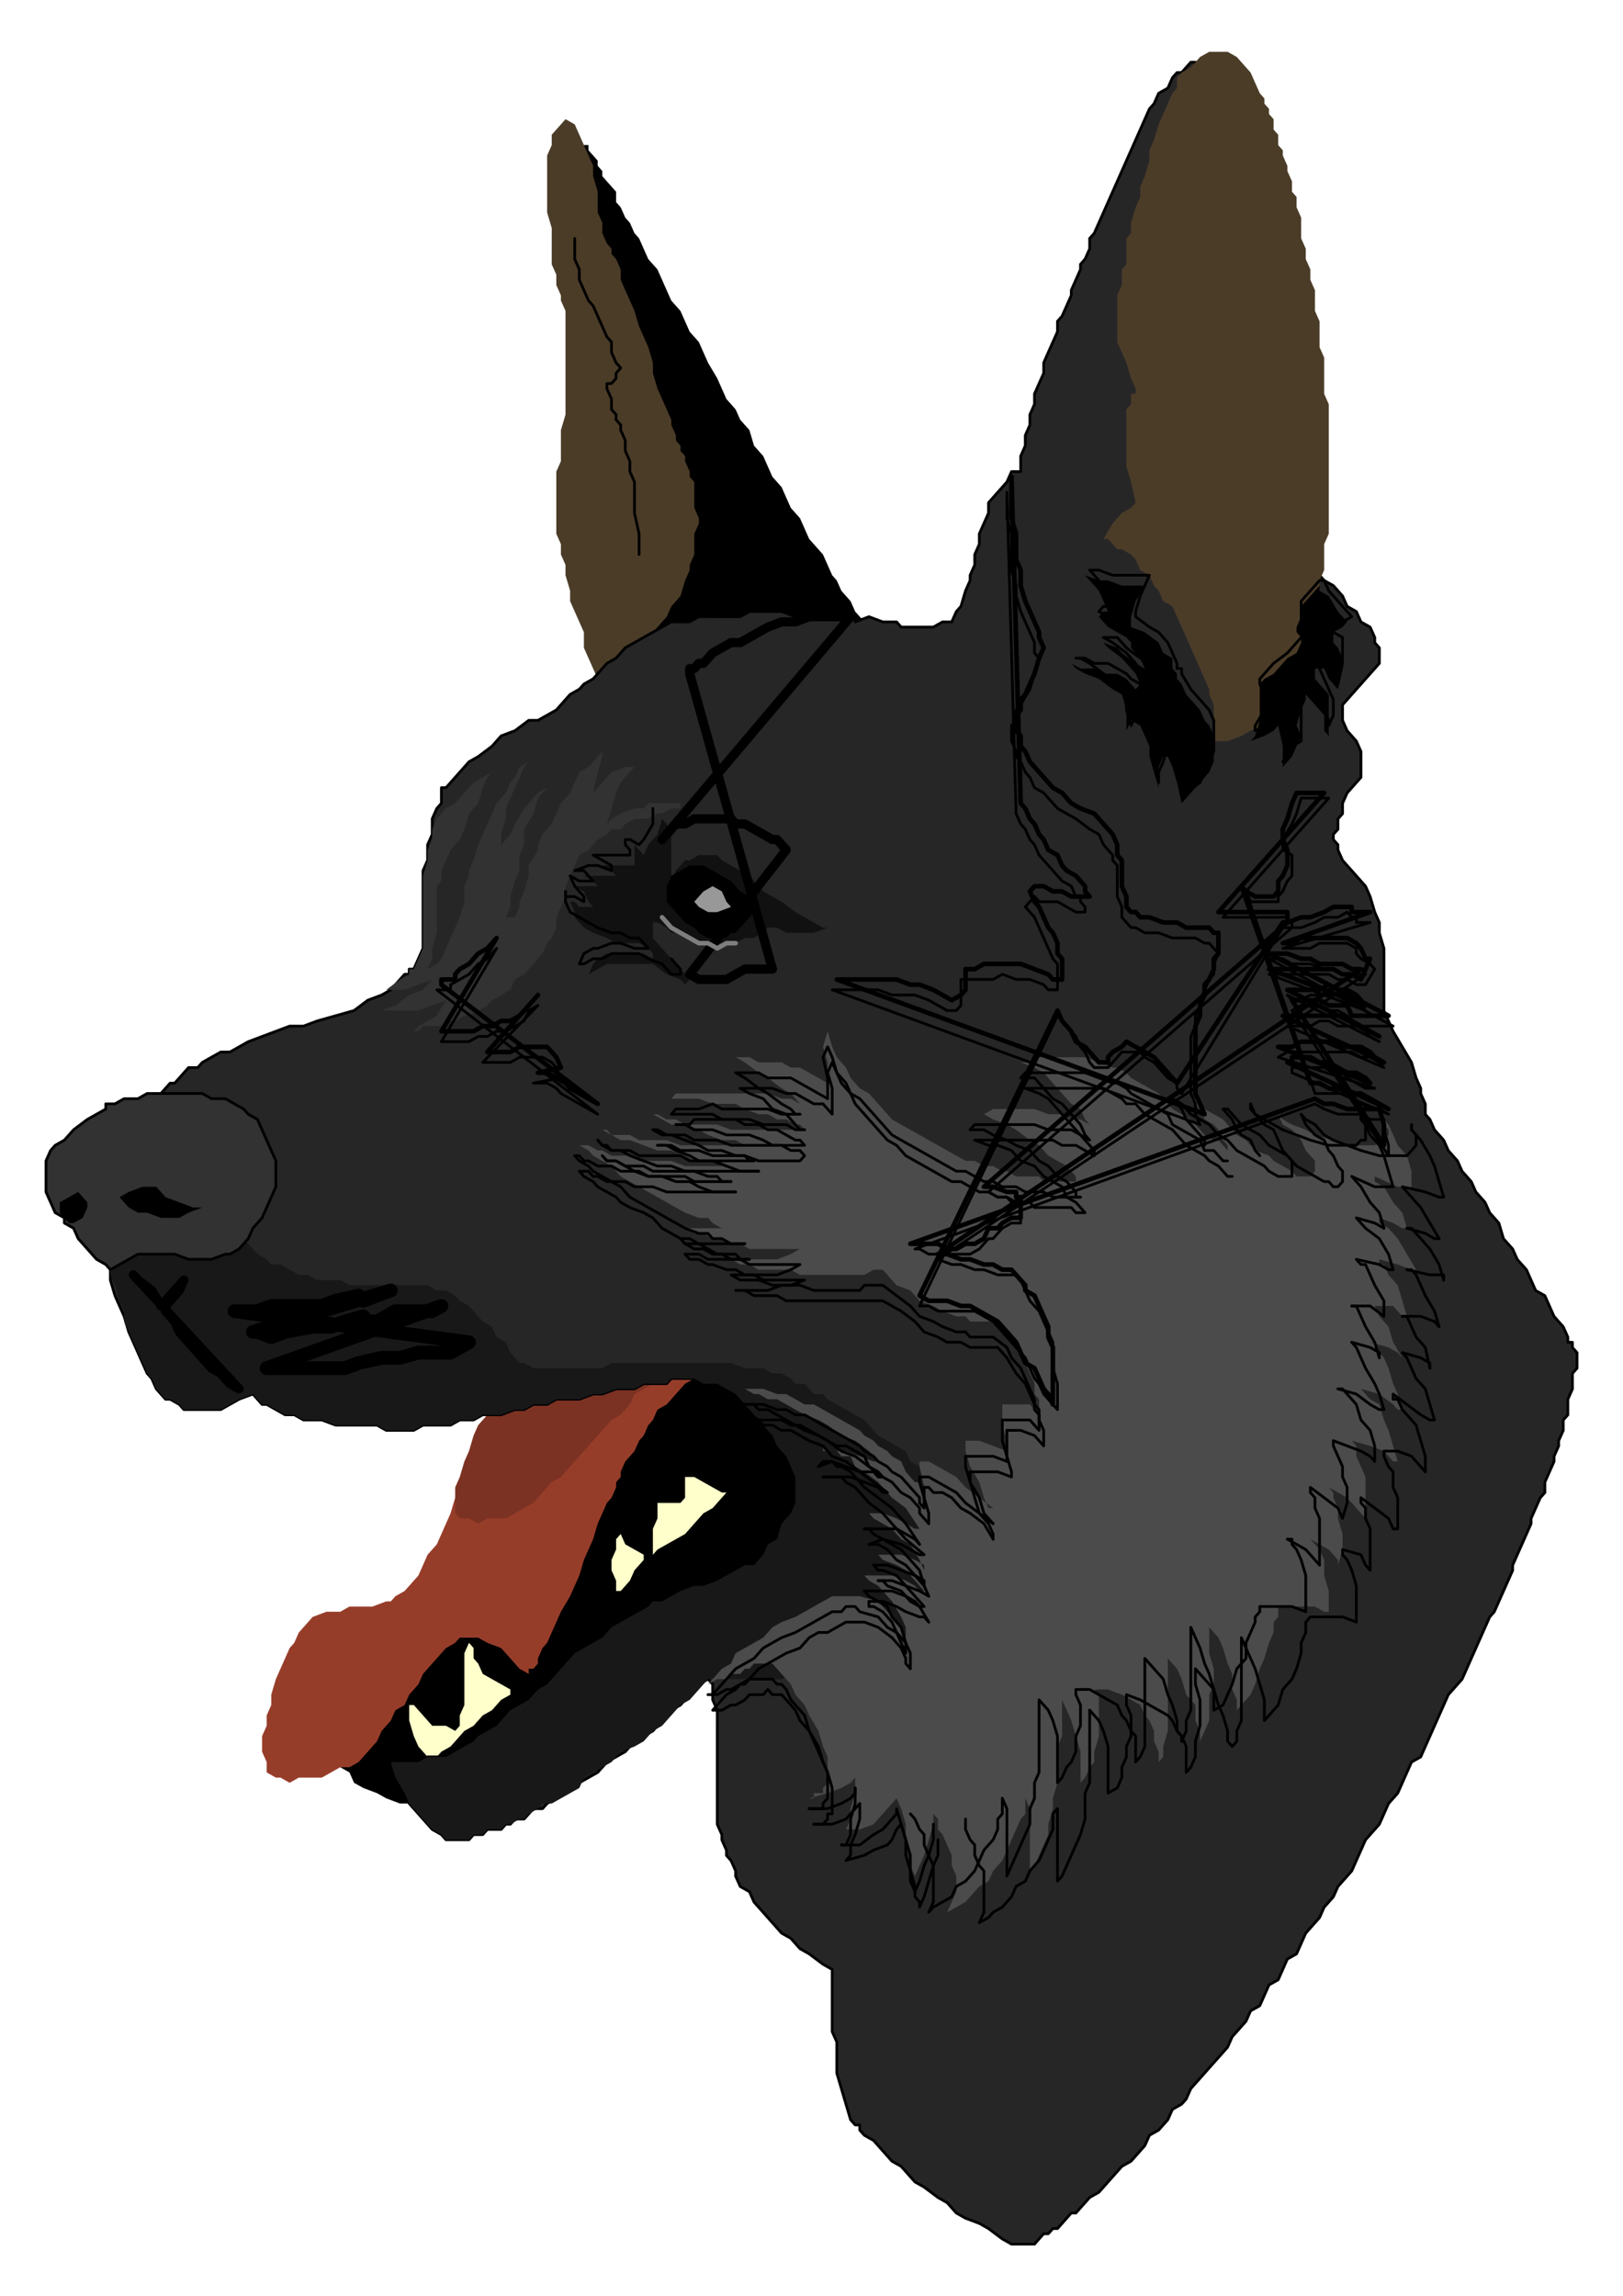 <svg xmlns="http://www.w3.org/2000/svg" width="793.701" height="1122.52" viewBox="0 0 595.275 841.89"><path d="m320.403 231.852-1.686-1.9-1.686-1.9-1.687-1.901-1.686-1.9-1.686-3.801-1.687-1.9-1.686-1.901-1.686-3.801-1.687-1.9-1.686-3.801-1.686-3.801-1.687-1.9-3.372-3.801-1.687-3.801-1.686-3.801-3.373-3.801-1.686-3.8-1.686-3.802-3.373-3.8-1.686-3.801-1.687-3.801-3.372-3.801-1.687-5.701-3.372-3.801-1.687-3.801-3.372-3.801-1.687-3.8-1.686-3.802-3.373-5.701-1.686-3.8-1.686-3.802-3.373-3.8-1.686-3.801-1.687-3.801-3.372-3.801-1.687-3.801-1.686-3.8-1.686-3.802-3.373-3.8-1.686-3.801-1.687-3.801-1.686-1.9-1.686-3.802-1.687-1.9-1.686-3.8-1.686-1.901v-3.801l-1.687-1.9-1.686-1.901-1.686-1.9v-1.9l-1.687-1.901v-1.9l-1.686-1.901-1.686-1.9v-1.901h-1.687l-1.686 1.9v1.9l-1.686 1.901v9.502l-1.687 1.9v13.303l1.687 1.901v11.402l1.686 3.802v15.203l1.686 3.801v7.602l1.687 5.701v13.303l1.686 5.701v9.502l1.686 5.702v9.501l1.687 5.702v9.502l1.686 5.702v9.502l1.686 3.8v13.305l1.687 3.8v15.203l1.686 1.901v11.401l1.686 1.901h3.373l1.686 1.9 1.687-1.9h10.118l3.372-1.9h3.373l3.373-1.9h5.059l3.372-1.901 5.06-1.9h3.372l3.373-1.9 5.059-1.901 3.372-1.9h5.06l3.372-1.901 3.373-1.9 5.059-1.901h3.372l1.687-1.9h3.372l3.373-1.9 1.686-1.901h3.373l1.686-1.9Zm-70.826 262.259h1.687l3.372 1.9h5.059l3.373 1.901h3.373l1.686 1.9 3.373 1.901 3.372 1.9h3.373l1.686 1.901 3.373 1.9 3.373 1.9 1.686 1.901 3.373 1.9 1.686 1.901 3.373 1.9 1.686 1.901 1.686 1.9 1.687 3.801 3.372 1.9v1.901l1.687 1.9 1.686 3.801 1.686 1.9v13.304l-1.686 3.8-1.686 1.901v1.9h-1.687l-1.686 1.901-1.686 1.9v1.901l-3.373 1.9-1.686 1.9-1.687 1.901-1.686 1.9-3.373 1.901-1.686 1.9-3.373 1.901-1.686 3.8-3.373 1.901-1.686 1.9-3.373 1.901-3.372 1.9-3.373 3.801-3.373 1.9-3.372 1.901-3.373 3.801-3.373 1.9-3.372 1.901-3.373 3.8-3.373 1.901-3.372 1.9-3.373 3.801-3.373 1.901-3.372 1.9-5.06 1.9-3.372 3.802-3.373 1.9-3.372 1.9-3.373 1.901-3.373 3.8-3.372 1.901-3.373 1.9-3.373 1.901-3.372 1.9-3.373 1.901-3.373 1.9-3.372 1.9-3.373 1.901-3.373 1.9-3.372 1.901h-1.687l-3.372 1.9-1.687 1.901h-3.372l-1.687 1.9-3.372 1.9h-3.373l-1.686 1.901h-8.432l-5.059-1.9-3.373-1.9-5.059-1.901-3.372-1.9-1.687-3.801-3.372-1.9-1.687-3.802-1.686-1.9v-1.9h-1.686v-1.9l129.847-144.433Z" style="fill-rule:evenodd;fill:#000"/><path d="m266.44 547.323-1.686 1.901-3.372 3.8-3.373 1.901-3.373 3.801-3.372 3.801-3.373 1.9-3.373 1.9-3.372 1.901-1.687 1.9v-9.501l1.687-3.8v-5.702h8.431l1.687-1.901v-7.601h3.372l3.373 1.9 3.373 1.9 3.372 1.9h1.687Zm-30.353 22.806-3.373-1.9-3.373-1.901-1.686-3.801-1.686 1.9v3.801l-1.687 3.801v3.801l1.687 3.8v3.802h1.686l3.373-3.801 1.686-3.801 3.373-3.8v-1.901Zm-48.904 51.311-3.373 1.9-3.372 3.801-3.373 1.901-3.373 3.8-3.372 1.901-3.373 3.801-1.686 1.9-3.373 1.901-1.686 1.9h-3.373l-3.373-3.8-1.686-3.801-1.686-5.702v-5.7h1.686l1.686 1.9 3.373 3.8 1.686 1.9h5.06l3.372 1.901 1.686-1.9v-3.801l1.687-3.8v-19.006l1.686-3.801 1.686 1.9v3.801l1.687 1.9 1.686 3.801 3.373 1.901 3.372 1.9 3.373 1.9v1.901Z" style="fill-rule:evenodd;fill:#ffffcb"/><path d="M269.813 499.813h-3.372l-5.06 1.9-3.372 1.9-3.373 1.901-3.372 1.9-1.687 1.9-3.372 3.802-1.687 1.9-3.372 1.9-1.687 3.801-1.686 1.9-1.686 3.802-1.687 1.9-1.686 3.801-1.686 1.9-1.687 1.9-1.686 3.802v1.9l-1.686 1.9v1.901l-1.687 3.801-1.686 1.9-1.686 3.801-1.687 3.801-1.686 5.701-1.686 3.801-1.687 3.801-1.686 5.701-1.686 3.801-1.687 3.801-3.372 5.701-1.687 3.801-1.686 3.801-1.686 3.801-1.687 1.9-1.686 3.801v1.9l-1.686 1.901h-1.687v1.9l-3.372-1.9-1.687-1.9-1.686-1.9-3.373-3.802-5.059-1.9-3.372-1.9h-6.746l-1.686 1.9-3.373 1.9-3.372 3.801-3.373 3.801-1.686 1.9-1.687 3.801-3.372 3.801-1.687 3.801-3.372 1.9-1.687 3.801-3.372 3.801-1.687 3.801-1.686 1.9-1.686 1.901-1.687 1.9-1.686 1.9-3.373 1.901h-3.372l-3.373 1.9-3.373 1.901h-8.432l-3.372 1.9-3.373-1.9h-1.686l-3.373-1.9v-3.801l-1.686-3.801v-5.701l1.686-3.801v-3.801l1.687-3.8v-3.802l1.686-5.701 1.686-3.8 1.687-3.802 1.686-3.8 1.686-1.901 1.687-3.8 1.686-1.901 1.686-1.9 1.687-1.901 5.059-1.9h5.059l3.372-1.901h8.432l5.059-1.9h1.686l1.687-1.9 3.372-1.901 1.687-1.9 1.686-1.901 1.686-1.9 1.687-3.802 1.686-3.8 3.373-3.801 1.686-3.801 1.686-3.8 1.687-3.802 1.686-5.701 1.686-3.8 1.687-3.802 1.686-1.9 1.686-3.801 1.687-1.9 3.372-1.9 1.687-3.802 3.372-1.9 1.687-1.9 3.372-1.901 3.373-3.8 3.373-1.901 3.372-1.9 3.373-1.901 3.373-1.9 3.372-1.901 3.373-1.9 3.373-1.9 3.372-1.901 3.373-1.9 3.373-1.901h1.686l3.373-1.9h3.372l1.687-1.901h5.059l5.059-1.9 5.059 1.9h8.431l5.06 1.9h1.686l1.686 1.9h1.686Z" style="fill-rule:evenodd;fill:#963d2a"/><path d="m246.205 499.813-3.373 1.9-1.686 1.9-1.687 3.801-3.372 1.9-3.373 1.901-1.686 3.801-3.373 3.801-3.373 1.9-3.372 3.801-1.687 1.9-3.372 3.802-3.373 3.8-1.686 1.9-3.373 3.802-1.686 1.9-3.373 1.9-1.686 1.901-1.687 1.9-1.686 1.901-1.686 1.9-3.373 1.9-3.373 1.901-3.372 1.9h-6.746l-3.372 1.901-3.373-1.9h-3.373l-1.686-1.9v-9.503l1.686-3.802 1.687-5.701 1.686-3.8 1.686-5.702 1.687-3.801 3.372-3.8 1.687-3.802v-3.8h1.686v-1.901l64.08-9.502Z" style="fill-rule:evenodd;fill:#7c3223"/><path d="m222.596 256.558-1.686-3.801-1.687-3.8-1.686-3.802-1.686-3.8-1.687-3.801v-5.702l-1.686-3.8-1.686-3.801-1.687-3.801v-3.801l-1.686-5.701v-3.801l-1.686-3.801v-3.801l-1.687-3.8v-22.807l1.687-3.8v-11.403l1.686-5.702v-38.008l-1.686-3.801v-1.9l-1.687-3.801v-3.801l-1.686-3.801V83.619l-1.686-5.701V57.013l1.686-3.801v-3.8l1.686-1.901 1.687-1.9 1.686-1.901 3.373 1.9 1.686 3.801 1.686 3.801 1.687 3.8 1.686 3.802v3.8l1.686 5.702v7.602l1.687 3.8v3.801l1.686 3.801 1.686 1.9v1.901l1.687 1.9 1.686 3.801v3.801l1.686 3.801 1.687 3.8 1.686 3.802 1.686 5.701 1.687 3.8 1.686 3.802 1.686 5.701v3.8l1.687 5.702 1.686 3.801 1.686 3.8 1.687 3.802v1.9l1.686 3.801v1.9l1.686 1.9v1.901l1.687 1.9v1.901l1.686 3.801v1.9l1.686 1.9v9.503l1.687 3.8v1.901l-1.687 3.801v7.601l-1.686 3.802v1.9l-1.686 3.801-1.687 5.701-3.372 3.801-1.687 3.801-3.372 3.8-3.373 3.802v11.402l-1.686 5.702-1.687 1.9-1.686 1.9-1.686 1.9h-8.432Z" style="fill-rule:evenodd;fill:#4b3c28"/><path d="M234.4 203.346v-7.602l-1.686-7.601V176.74l-1.686-3.801v-3.8l-1.687-3.802v-3.8l-1.686-3.801v-1.9l-1.686-1.901v-1.9l-1.687-1.901v-3.801m0 0-1.686-3.8v-1.901h1.686l1.687-1.9v-1.901l1.686-1.9-1.686-1.901-1.687-3.8m0 0v-3.802l-1.686-1.9-1.686-3.801-1.687-3.8-1.686-3.802-1.686-1.9-1.687-3.801-1.686-3.8v-3.802l-1.686-3.8V87.42" style="stroke-linejoin:round;stroke:#000;stroke-linecap:round;stroke-miterlimit:9;stroke-width:1;fill:none"/><path d="m42.158 416.194 1.687-1.9 1.686-1.9h1.686l1.687-1.901 1.686-1.9 1.686-1.901 1.687-1.9 1.686-1.901h1.686l1.687-1.9 1.686-1.9 1.686-1.901h1.687l1.686-1.9 1.686-1.901 1.687-1.9h3.372l1.687-1.901 3.372-1.9 3.373-1.9h3.373l3.372-1.901 3.373-1.9 5.059-1.901 5.059-1.9 5.059-1.901h5.059l5.059-1.9 6.745-1.9 6.746-1.901 5.059-3.801 5.059-1.9 3.372-1.901 3.373-3.8 1.686-1.901h1.687v-1.9h1.686l1.686-3.802 1.687-3.8v-28.507l1.686-3.8v-5.702l1.686-3.8v-5.702l1.687-3.801 1.686-1.9v-5.702h1.686l1.687-1.901 1.686-1.9 1.686-1.901 3.373-3.801 3.373-1.9 5.059-3.801 3.372-3.801 5.06-1.9 5.058-3.801h3.373l3.373-1.9 3.372-1.901 1.687-1.9 3.372-3.802 3.373-1.9 1.686-1.9 3.373-1.9 3.373-3.802 1.686-1.9 3.373-1.9 3.372-3.801 3.373-1.9 3.373-1.901 3.372-1.9 3.373-1.901 3.373-1.9h6.745l3.373-1.901H271.5l3.372-1.9h11.805l5.059 1.9h21.922v1.9l5.059-1.9 5.059 1.9h5.059l1.686 1.9h11.805l3.372-1.9h3.373l1.686-3.8 1.687-1.9 1.686-5.702 1.686-3.801v-1.9l1.687-3.801v-3.801l1.686-3.801v-3.8l1.686-3.802 1.687-3.8v-3.801l1.686-1.9 3.373-3.802 1.686-1.9 1.686-3.801h3.373v-5.701l1.686-3.801v-3.801l1.687-3.8v-3.802l1.686-3.8v-3.801l1.686-3.801 1.687-3.801v-3.801l1.686-3.8 1.686-3.802 1.687-3.8v-3.801l1.686-1.9 1.686-3.802 1.687-3.8v-1.901l1.686-3.8 1.686-3.802v-1.9l1.687-1.9 1.686-3.801v-3.8l1.686-1.9 1.687-3.802 1.686-3.8 1.686-3.801 1.687-3.801 1.686-3.801 1.686-3.8 1.687-3.802 1.686-3.8 1.686-3.801 1.687-3.801 1.686-3.801 1.686-3.801 1.686-1.9 1.687-3.801 3.373-1.9 1.686-3.802 1.686-1.9h1.686l1.687-1.9 1.686-1.9h1.687v1.9h1.686v1.9h1.686v1.9l1.686 1.9v1.901l1.687 3.801v1.9l1.686 1.901v3.8l1.687 1.901v3.801l1.686 3.801v3.8l1.686 3.802v3.8l1.686 3.801v3.801l1.687 3.801v5.701l1.686 3.801v3.801l1.687 5.701v3.801l1.686 3.801v5.701l1.686 3.801v5.702l1.686 3.8v5.702l1.687 3.8v5.702l1.686 3.8v3.802l1.687 5.7v3.802l1.686 3.8v3.801l1.686 3.801v9.503l1.687 1.9v3.802l1.686 3.8v3.802l1.686 1.9v5.701l1.686 1.9v3.802l1.687 1.9v1.9l1.686 1.9v1.901l3.373 3.801 3.373 1.9 3.372 3.801 1.687 3.801 3.372 1.9 1.686 3.802 3.373 1.9 1.687 3.8v1.901l1.686 1.9v5.702l-1.686 1.9-1.687 1.9-1.686 1.901-3.373 3.801-1.686 1.9-1.686 1.9-1.687 1.901v5.701l1.687 3.802 3.372 3.8 1.686 3.801v9.502l-1.686 1.9-3.373 3.802-1.686 3.8v3.801l-1.686 1.9v3.801l-1.687 1.901v1.9l1.687 1.9v1.901l1.686 3.801 1.687 1.9 3.372 3.802 3.373 3.8 1.686 3.801 1.687 5.702 1.686 3.8v3.801l1.686 5.702v22.804l3.373 7.602 3.373 5.702 3.372 5.7 1.687 5.702 1.686 3.801v1.9l1.686 3.801v3.801l1.686 1.9 1.687 3.801 3.373 3.801 1.686 3.801 3.372 3.801 1.687 3.8 3.372 3.802 1.687 3.8 3.373 3.801 1.686 3.801 3.373 3.801 1.686 5.702 3.372 3.8 1.687 3.801 3.372 3.801 1.687 3.8 1.686 3.802 3.373 1.9 1.686 3.801 1.687 3.8 1.686 1.901 1.686 1.9 1.687 3.802v1.9h1.686v1.9l1.686 1.9v5.702l-1.686 1.9v5.701l-1.687 3.802v5.7l-1.686 1.9v3.801l-1.686 3.801v1.9l-1.687 3.801v1.9l-1.686 3.802-1.686 3.8v3.801l-1.686 1.901-1.687 3.8-1.686 3.802v1.9l-1.687 3.801-1.686 3.8-1.686 3.802-1.687 3.8v1.901l-1.686 3.8-1.686 3.802-1.687 3.8-1.686 3.801-1.686 1.9-1.686 3.802-1.687 3.8-1.686 3.801-1.687 3.801-1.686 3.801-1.686 3.801-1.687 1.9-3.372 3.801-1.687 3.801-1.686 3.801-1.686 3.8-1.687 3.802-1.686 3.8-1.686 3.801-3.373 1.9-1.686 3.802-1.687 3.8-1.686 3.801-3.373 3.801-1.686 3.801-1.686 3.801-1.686 1.9-3.373 3.801-1.687 3.801-1.686 3.801-1.686 3.8-3.373 3.802-1.686 1.9-1.687 3.801-3.372 3.8-1.686 3.802-1.687 1.9-3.373 3.801-1.686 3.8-1.686 3.802-3.373 1.9-1.686 3.801-1.687 3.8-3.372 1.901-1.687 3.801-1.686 3.801-3.373 1.9-1.686 3.801-1.686 1.9-3.373 3.802-1.686 3.8-1.686 1.9-3.373 3.802-1.687 1.9-1.686 1.9-3.373 3.801-1.686 1.9-1.686 3.802-1.687 1.9-3.372 1.9-1.686 3.801-1.687 1.9-1.686 1.901-3.373 1.9-1.686 3.802-1.686 1.9-1.687 1.9-1.686 1.9-3.373 1.901-1.686 1.9-1.686 1.901-1.687 1.9-1.686 1.901-1.686 1.9-3.373 1.9-1.686 1.901-1.687 1.9-1.686 1.901h-1.686l-1.687 1.9-1.686 1.901-1.686 1.9h-1.687l-1.686 1.9h-1.686l-1.687 1.901-1.686 1.9h-8.432l-3.372-1.9-5.06-3.8-3.372-1.901-5.06-1.9-3.372-1.9-3.372-3.802-3.373-1.9-5.06-3.801-3.372-1.9-3.372-3.801-1.687-1.9-3.372-1.901-3.373-3.801-1.686-1.9-1.687-1.9-3.372-1.901-1.687-1.9v-1.901h-1.686l-1.686-1.9-1.687-5.702-1.686-5.701-1.686-5.701v-11.403l-1.687-3.8v-22.807l-3.372-1.9-5.06-3.801-3.372-1.9-3.373-3.802-3.372-1.9-3.373-3.8-1.686-1.901-3.373-3.801-1.686-1.9-1.687-3.801-3.372-1.9-1.687-3.802v-1.9l-1.686-3.801-1.686-1.9v-1.9l-1.687-3.802v-1.9l-1.686-3.801v-41.81l-1.686-3.8v-5.7l-1.687-1.901-3.372 1.9-3.373 3.801-3.373 3.801-3.372 1.9-3.373 3.801-3.373 3.801-3.372 1.9-3.373 1.901-3.373 3.801-3.372 1.9-3.373 1.9-3.373 3.802-3.372 1.9-3.373 1.9-1.686 1.901-3.373 1.9-3.373 1.9-3.372 1.901-1.687 1.9h-3.372l-1.687 1.901-1.686 1.9h-3.373l-1.686 1.901h-1.686l-1.687 1.9h-5.059l-1.686 1.9h-3.373l-1.686 1.901h-8.432l-1.686-1.9-3.373-1.9-1.686-1.901-1.686-1.9-1.687-1.9-3.372-3.802-1.687-3.8-3.372-5.702-1.687-5.701h10.118l3.373-1.9h6.745l3.373-1.901 3.373-1.9 3.372-1.9 1.687-1.901 3.372-1.9 3.373-1.901 1.686-1.9 3.373-3.802 3.373-1.9 3.372-1.9 3.373-3.801 3.373-1.9 1.686-1.901 1.686-1.9 1.687-1.9 3.372-3.802 1.687-1.9 3.372-1.9 3.373-1.901 3.373-1.9 3.372-3.801 3.373-1.9 3.373-1.901 3.372-1.9 3.373-1.901 1.686-1.9h3.373l3.373-1.9 3.372-1.901 5.06-1.9h3.372l5.059-1.901 3.373-1.9 3.372-1.901 3.373-1.9h3.373l1.686-1.9 1.686-1.901 1.687-3.801 3.372-1.9 1.687-5.702 3.372-3.8 1.687-3.802v-9.501l-1.687-3.802-1.686-3.8-3.373-3.801-1.686-3.801-3.373-3.801-3.372-3.8-1.687-1.901-3.372-3.801-1.687-1.9-3.372-1.901-3.373-1.9h-5.06l-3.372-1.9h-8.431l-1.687 1.9h-8.431l-3.373 1.9h-6.745l-5.06 1.9h-3.372l-5.06 1.9h-8.43l-3.372 1.901h-5.06l-3.372 1.9h-3.373l-5.059 1.901h-6.745l-3.373 1.9h-5.059l-3.372 1.9h-10.118l-3.373 1.901h-10.118l-3.373-1.9h-15.177l-5.059-1.9h-6.745l-3.373-1.9h-3.372l-3.373-1.901-3.373-1.9h-1.686l-1.686-1.901-1.687-1.9-5.059 1.9-3.372 1.9-3.373 1.9H67.453l-1.686-1.9-3.373-1.9h-1.686l-1.686-1.9-1.687-1.901-1.686-3.8-1.686-1.901-1.687-3.801-1.686-3.801-1.686-3.8-1.687-3.802-1.686-5.701-1.686-3.8-1.687-3.802-1.686-5.701v-3.8l-1.686-3.802v-1.9l-1.687-1.9v-7.602l1.687-5.702v-11.402l1.686-3.801v-5.701l1.686-3.801v-3.801Z" style="fill-rule:evenodd;fill:#272627"/><path d="m42.158 416.194 1.687-1.9 1.686-1.9h1.686l1.687-1.901 1.686-1.9 1.686-1.901 1.687-1.9 1.686-1.901h1.686l1.687-1.9 1.686-1.9 1.686-1.901h1.687l1.686-1.9 1.686-1.901 1.687-1.9h3.372l1.687-1.901 3.372-1.9 3.373-1.9h3.373l3.372-1.901 3.373-1.9 5.059-1.901 5.059-1.9 5.059-1.901h5.059l5.059-1.9 6.745-1.9h0l6.746-1.901 5.059-3.801 5.059-1.9 3.372-1.901 3.373-3.8 1.686-1.901h1.687v-1.9h1.686l1.686-3.802 1.687-3.8v-13.303h0v-15.204l1.686-3.8v-5.702l1.686-3.8v-5.702l1.687-3.801 1.686-1.9v-3.801h0v-1.9h1.686l1.687-1.901 1.686-1.9 1.686-1.901 3.373-3.801 3.373-1.9 5.059-3.801 3.372-3.801 5.06-1.9 5.058-3.801h3.373l3.373-1.9 3.372-1.901 1.687-1.9 3.372-3.802 3.373-1.9 1.686-1.9 3.373-1.9 3.373-3.802 1.686-1.9 3.373-1.9 3.372-3.801h0l3.373-1.9 3.373-1.901 3.372-1.9 3.373-1.901 3.373-1.9h6.745l3.373-1.901H271.5l3.372-1.9h11.805l5.059 1.9h21.922v1.9h0l5.059-1.9 5.059 1.9h5.059l1.686 1.9h11.805l3.372-1.9h3.373l1.686-3.8 1.687-1.9 1.686-5.702h0l1.686-3.801v-1.9l1.687-3.801v-3.801l1.686-3.801v-3.8l1.686-3.802 1.687-3.8v-3.801l1.686-1.9 3.373-3.802 1.686-1.9 1.686-3.801h3.373v-5.701l1.686-3.801v-3.801l1.687-3.8v-3.802l1.686-3.8v-3.801l1.686-3.801 1.687-3.801v-3.801l1.686-3.8 1.686-3.802 1.687-3.8v-3.801l1.686-1.9 1.686-3.802 1.687-3.8v-1.901l1.686-3.8 1.686-3.802h0v-1.9l1.687-1.9 1.686-3.801V87.42l1.686-1.9 1.687-3.802 1.686-3.8 1.686-3.801 1.687-3.801 1.686-3.801 1.686-3.8 1.687-3.802 1.686-3.8 1.686-3.801 1.687-3.801 1.686-3.801 1.686-3.801 1.686-1.9 1.687-3.801 3.373-1.9 1.686-3.802 1.686-1.9h1.686l1.687-1.9 1.686-1.9h1.687v1.9h1.686v1.9h1.686v1.9l1.686 1.9v1.901l1.687 3.801v1.9l1.686 1.901v3.8l1.687 1.901v3.801l1.686 3.801v3.8l1.686 3.802v3.8l1.686 3.801v3.801l1.687 3.801v5.701l1.686 3.801v3.801l1.687 5.701v3.801l1.686 3.801v5.701l1.686 3.801v5.702l1.686 3.8v5.702l1.687 3.8v5.702l1.686 3.8v3.802l1.687 5.7v3.802l1.686 3.8v3.801l1.686 3.801v9.503l1.687 1.9v3.802l1.686 3.8v3.802l1.686 1.9v5.701l1.686 1.9v3.802l1.687 1.9v1.9h0l1.686 1.9v1.901h0l3.373 3.801 3.373 1.9 3.372 3.801 1.687 3.801 3.372 1.9 1.686 3.802 3.373 1.9 1.687 3.8v1.901l1.686 1.9v5.702h0l-1.686 1.9-1.687 1.9-1.686 1.901-3.373 3.801-1.686 1.9-1.686 1.9-1.687 1.901v5.701l1.687 3.802h0l3.372 3.8 1.686 3.801v9.502l-1.686 1.9-3.373 3.802-1.686 3.8h0v3.801l-1.686 1.9v3.801l-1.687 1.901v1.9l1.687 1.9v1.901l1.686 3.801 1.687 1.9 3.372 3.802h0l3.373 3.8 1.686 3.801 1.687 5.702 1.686 3.8v3.801l1.686 5.702v22.804h0l3.373 7.602 3.373 5.702 3.372 5.7 1.687 5.702 1.686 3.801v1.9l1.686 3.801v1.9h0v1.901h0l1.686 1.9 1.687 3.801 3.373 3.801 1.686 3.801 3.372 3.801 1.687 3.8 3.372 3.802 1.687 3.8 3.373 3.801 1.686 3.801 3.373 3.801 1.686 5.702 3.372 3.8 1.687 3.801 3.372 3.801 1.687 3.8 1.686 3.802 3.373 1.9 1.686 3.801 1.687 3.8 1.686 1.901 1.686 1.9 1.687 3.802v1.9h1.686v1.9l1.686 1.9h0v5.702l-1.686 1.9v5.701l-1.687 3.802v5.7l-1.686 1.9v3.801l-1.686 3.801v1.9l-1.687 3.801v1.9l-1.686 3.802-1.686 3.8v3.801l-1.686 1.901-1.687 3.8-1.686 3.802v1.9l-1.687 3.801-1.686 3.8-1.686 3.802-1.687 3.8v1.901l-1.686 3.8-1.686 3.802-1.687 3.8-1.686 3.801-1.686 1.9-1.686 3.802-1.687 3.8-1.686 3.801-1.687 3.801-1.686 3.801-1.686 3.801-1.687 1.9-3.372 3.801-1.687 3.801-1.686 3.801-1.686 3.8-1.687 3.802-1.686 3.8-1.686 3.801-3.373 1.9-1.686 3.802-1.687 3.8-1.686 3.801-3.373 3.801-1.686 3.801-1.686 3.801-1.686 1.9-3.373 3.801-1.687 3.801-1.686 3.801-1.686 3.8-3.373 3.802-1.686 1.9-1.687 3.801-3.372 3.8-1.686 3.802-1.687 1.9-3.373 3.801-1.686 3.8-1.686 3.802-3.373 1.9-1.686 3.801-1.687 3.8-3.372 1.901-1.687 3.801-1.686 3.801-3.373 1.9-1.686 3.801-1.686 1.9-3.373 3.802-1.686 3.8-1.686 1.9-3.373 3.802-1.687 1.9-1.686 1.9-3.373 3.801-1.686 1.9-1.686 3.802-1.687 1.9-3.372 1.9-1.686 3.801-1.687 1.9-1.686 1.901-3.373 1.9-1.686 3.802-1.686 1.9-1.687 1.9-1.686 1.9-3.373 1.901-1.686 1.9-1.686 1.901-1.687 1.9-1.686 1.901-1.686 1.9-3.373 1.9-1.686 1.901-1.687 1.9-1.686 1.901h-1.686l-1.687 1.9-1.686 1.901-1.686 1.9h-1.687l-1.686 1.9h-1.686l-1.687 1.901h0l-1.686 1.9h-3.373 0-5.059l-3.372-1.9-5.06-3.8-3.372-1.901-5.06-1.9-3.372-1.9-3.372-3.802-3.373-1.9-5.06-3.801-3.372-1.9-3.372-3.801-1.687-1.9-3.372-1.901-3.373-3.801-1.686-1.9-1.687-1.9-3.372-1.901-1.687-1.9v-1.901h-1.686l-1.686-1.9h0l-1.687-5.702-1.686-5.701-1.686-5.701v-11.403l-1.687-3.8v-22.807h0l-3.372-1.9-5.06-3.801-3.372-1.9-3.373-3.802-3.372-1.9-3.373-3.8-1.686-1.901-3.373-3.801-1.686-1.9-1.687-3.801-3.372-1.9-1.687-3.802v-1.9l-1.686-3.801-1.686-1.9v-1.9l-1.687-3.802v-1.9l-1.686-3.801v-17.103h0V627.14l-1.686-3.8v-5.7l-1.687-1.901h0l-3.372 1.9-3.373 3.801-3.373 3.801-3.372 1.9-3.373 3.801-3.373 3.801-3.372 1.9-3.373 1.901-3.373 3.801-3.372 1.9-3.373 1.9-3.373 3.802-3.372 1.9-3.373 1.9-1.686 1.901-3.373 1.9-3.373 1.9-3.372 1.901-1.687 1.9h-3.372l-1.687 1.901-1.686 1.9h-3.373l-1.686 1.901h-1.686l-1.687 1.9h-3.372 0-1.687l-1.686 1.9h-3.373l-1.686 1.901h-8.432l-1.686-1.9-3.373-1.9-1.686-1.901-1.686-1.9-1.687-1.9-3.372-3.802-1.687-3.8-3.372-5.702-1.687-5.701h10.118l3.373-1.9h6.745l3.373-1.901 3.373-1.9 3.372-1.9h0l1.687-1.901 3.372-1.9 3.373-1.901 1.686-1.9 3.373-3.802 3.373-1.9 3.372-1.9 3.373-3.801 3.373-1.9 1.686-1.901 1.686-1.9 1.687-1.9h0l3.372-3.802 1.687-1.9 3.372-1.9 3.373-1.901 3.373-1.9 3.372-3.801 3.373-1.9 3.373-1.901 3.372-1.9 3.373-1.901 1.686-1.9h3.373l3.373-1.9 3.372-1.901 5.06-1.9h3.372l5.059-1.901 3.373-1.9 3.372-1.901 3.373-1.9h3.373l1.686-1.9h0l1.686-1.901 1.687-3.801 3.372-1.9 1.687-5.702 3.372-3.8 1.687-3.802v-7.601h0v-1.9l-1.687-3.802-1.686-3.8-3.373-3.801-1.686-3.801-3.373-3.801-3.372-3.8h0l-1.687-1.901-3.372-3.801-1.687-1.9-3.372-1.901-3.373-1.9h-5.06l-3.372-1.9h-6.745 0-1.686l-1.687 1.9h-8.431l-3.373 1.9h-6.745l-5.06 1.9h-3.372l-5.06 1.9h-8.43l-3.372 1.901h-5.06l-3.372 1.9h-3.373l-5.059 1.901h-6.745l-3.373 1.9h-5.059l-3.372 1.9h-1.687 0-8.432l-3.373 1.901h-10.118l-3.373-1.9h-15.177l-5.059-1.9h-6.745l-3.373-1.9h-3.372l-3.373-1.901-3.373-1.9h-1.686l-1.686-1.901-1.687-1.9h0l-5.059 1.9-3.372 1.9-3.373 1.9H67.453l-1.686-1.9-3.373-1.9h-1.686l-1.686-1.9-1.687-1.901-1.686-3.8h0l-1.686-1.901-1.687-3.801-1.686-3.801-1.686-3.8-1.687-3.802-1.686-5.701-1.686-3.8-1.687-3.802-1.686-5.701v-3.8l-1.686-3.802v-1.9l-1.687-1.9h0v-7.602l1.687-5.702v-11.402l1.686-3.801v-5.701l1.686-3.801v-3.801h0" style="stroke-linejoin:round;stroke:#000;stroke-linecap:round;stroke-miterlimit:9;stroke-width:1;fill:none"/><path d="M445.192 271.761v-13.303l-1.687-3.8v-1.901l-1.686-3.8-1.686-3.802-1.686-3.8-1.687-3.801-1.686-3.801-1.687-3.801-1.686-3.801-1.686-3.8-3.373-1.901-1.686-3.801-1.687-1.9-1.686-3.801-3.373-1.9-1.686-3.802-1.686-1.9-3.373-1.9h-1.686l-1.686-1.901-1.687-1.9h-1.686l3.373-5.702 3.372-3.8 3.373-1.901 1.686-1.9-1.686-7.602-1.686-5.701v-20.905l1.686-1.9v-3.801h1.686v-1.9l-1.686-3.802-1.686-5.701-1.687-3.8-1.686-3.802v-17.103l1.686-3.801v-5.702l1.687-1.9V87.42l1.686-1.9v-3.802l1.686-5.7 1.687-3.802v-3.8l1.686-3.801 1.686-5.702v-3.8l1.686-3.801 1.687-5.702 1.686-3.8 1.687-3.801 1.686-3.801 1.686-1.9v-3.802l1.686-1.9 3.373-1.9 1.687-1.9 1.686-1.901 3.373-1.9h6.745l3.373 1.9 1.686 1.9 3.373 3.801 1.686 3.8 1.686 3.802 1.686 1.9v1.9l1.687 1.901v1.9l1.686 1.9v3.801l1.687 1.901v3.801l1.686 1.9v1.9l1.686 3.802v1.9l1.687 3.801v3.8l1.686 1.901v3.801l1.686 3.801v7.602l1.686 3.8v3.801l1.687 3.801v3.801l1.686 3.801v7.602l1.687 3.8v9.503l1.686 3.8v13.304l1.686 3.8v47.511l-1.686 3.801v9.502l-1.686 3.801v9.502l-1.687 3.801v3.8l-1.686 1.901-1.687 3.801-1.686 1.9-1.686 1.901-1.686 3.8-3.373 5.702-1.687 5.702-1.686 5.7v1.901l-3.373 3.801-5.058 1.9-3.373 1.9-5.06 1.901h-5.058Z" style="fill-rule:evenodd;fill:#4b3c28"/><path d="m141.652 362.982 5.059-3.8 3.373-1.901v-1.9h1.686l1.686-3.802 1.687-3.8v-26.606l1.686-5.702v-3.8l1.686-3.801v-3.801l1.687-3.801 1.686-1.9 1.686-1.901 3.373-1.9 3.373-3.801 3.372-3.801 3.373-1.9 3.373-1.901-1.687 1.9-1.686 3.801-1.686 5.702-3.373 3.8-1.686 5.702-1.687 3.8-3.372 3.801-1.687 3.801-1.686 3.801v3.8l-1.686 1.901v17.104l-1.687 5.702v3.8l-1.686 3.801 3.373-1.9 1.686-1.9 1.686-3.801 1.687-3.801 1.686-3.801 1.686-3.801 1.687-5.701v-5.702l1.686-3.8v-1.9l1.686-3.802 1.687-5.701 1.686-3.8 1.686-3.802 1.687-3.8 1.686-3.801 3.373-3.801 1.686-3.801 1.686-1.9 1.687-3.801 3.372-1.901 1.687-1.9-1.687 1.9-1.686 1.9-1.686 3.801-1.687 3.801-1.686 3.801-1.686 3.8v3.802l-1.687 5.701v3.8l1.687-1.9 1.686-1.9 1.686-3.8 3.373-5.702 3.373-3.801 1.686-1.9 3.373-1.9-3.373 3.8-1.686 5.701-3.373 5.702v5.7l-1.686 3.802v5.701l-1.687 3.8-1.686 5.702v3.801l-1.686 3.8h3.372l1.687-3.8v-1.9l1.686-3.801 1.686-5.702v-3.8l3.373-5.702v-1.9l1.686-3.8 3.373-3.802 1.686-3.8 1.687-3.801 3.372-3.801 1.687-3.801 1.686-3.801 3.373-1.9 1.686-1.901 1.686-1.9 1.687-1.9v1.9l-1.687 5.7-1.686 7.603 1.686-1.9 1.687-1.901 3.372-3.801 5.06-1.9h5.058-1.686l-1.686 1.9-3.373 3.8-1.686 3.802-1.687 5.7-1.686 5.702 1.686-1.9 3.373-1.9 5.059-1.901h3.373l1.686-1.9h11.804v1.9h-3.372l-3.373 1.9h-1.686l-3.373 1.9h-5.059l-3.373 1.901-1.686 1.9h-3.373l-1.686 1.901-3.373 1.9-1.686 1.9-1.686 1.901-3.373 1.9-1.686 3.802-1.687 3.8-1.686 3.801v3.801l-1.686 3.801-1.687 3.8v3.802l-1.686 3.8-1.686 1.901-1.687 3.8-1.686 1.901-3.373 3.801-1.686 1.9-3.373 1.901-1.686 3.8-3.373 1.901-3.372 1.9-1.687 1.901-3.372 1.9-3.373 1.901h-1.686l-3.373 1.9h-3.373l-1.686 1.9h-6.745l-1.687 1.901h-1.686l1.686-1.9 3.373-1.9 3.373-1.9 3.372-5.702-5.059 1.9-5.059 1.9h-13.49l5.059-1.9 5.059-3.8 5.059-1.901 1.686-1.9 1.686-1.9-5.059 1.9-5.059 1.9h-6.745Z" style="fill-rule:evenodd;fill:#323232"/><path d="M305.226 340.177h-3.372l-3.373-1.9-3.373-1.901-3.372-1.9-5.06-3.801-3.372-1.9-3.373-1.901-3.372-3.801-1.687-1.9-3.372-1.9-3.373-1.901-3.373-1.9-1.686-1.901h-6.745l-3.373 1.9h-1.686l-3.373 3.801-1.686 3.8V305.97l-1.687-3.802-1.686-1.9-1.686 5.701-3.373 3.8-1.686 3.802-1.687-1.9-1.686-1.901v7.6H220.91l3.372 1.901 1.687 1.9h1.686-13.491l3.373 1.9 1.686 1.901h-8.431l3.372 1.9 1.687 3.802 1.686 1.9h-5.06l-1.685-1.9h-1.687l1.687 3.8v1.9l3.372 3.802 3.373 1.9 5.059 1.9 3.373 1.901h8.431l3.373 1.9 1.686 1.9v1.901l-3.372-1.9h-13.491l-3.373 1.9-1.686 1.9-1.686 3.802 3.372-1.9 3.373-1.901h16.863l5.06 3.8 5.058 1.901 1.687 1.9 1.686-1.9-1.686-1.9-3.373-3.801-1.686-1.9-3.373-3.801-3.373-3.801v-5.7h1.687l3.372 1.9 1.687 1.9h1.686l3.373 1.9h1.686l5.059 1.901h11.805l3.372-1.9h3.373l5.059-3.801h3.372l3.373 1.9h10.118l5.059-1.9h1.686Z" style="fill-rule:evenodd;fill:#111112"/><path d="M239.46 296.467v5.701l-3.373 5.702-1.687 1.9m0 0-3.372-1.9h-1.687 0m0 0v1.9l1.687 1.9v1.9m0 0h-13.491m0 0 3.373 1.901 3.372 1.9v1.901m0 0-5.059-1.9h-3.372l-5.06 1.9m.001 0h3.372l1.687 1.9 1.686 1.9m0 .001h-5.06l-3.372-1.9h0m0 0 1.687 3.8 3.372 3.801v1.9m0 .001-3.372-1.9h-3.373v-1.901" style="stroke-linejoin:round;stroke:#000;stroke-linecap:round;stroke-miterlimit:9;stroke-width:1;fill:none"/><path d="M207.419 326.874v3.8l1.686 3.802 3.373 1.9m0 0 3.373 1.9 3.372 1.9 5.06 1.901h3.372l3.373 1.9m0 .001h3.372l3.373 3.8h0m0 .001h-5.06l-5.058-1.9h-3.373l-5.059 1.9h-1.686l-3.373 1.9m0 0-1.686 3.8h1.686l3.373-1.9m0 .001h3.373l3.372-1.901H234.4l3.373 1.9m0 .001 5.059 1.9 3.373 3.8h3.372m0 0v-1.9l-1.686-1.9-1.686-1.9" style="stroke-linejoin:round;stroke:#000;stroke-linecap:round;stroke-miterlimit:9;stroke-width:1;fill:none"/><path d="m276.559 334.476-1.687 1.9-1.686 1.9-1.686 1.9-1.687 1.901h-1.686l-1.686 1.9h-6.746l-3.372-1.9-1.687-1.9-3.372-1.9-3.373-3.801-3.373-3.801v-5.702l1.687-3.8 3.372-1.9 3.373-1.901h5.059l3.373 1.9 6.745 3.8 3.373 3.802 3.372 1.9 1.687 3.801v1.9Z" style="fill-rule:evenodd;fill:#000"/><path d="m268.127 332.575-5.06 1.9h-3.372l-3.372-1.9-1.687-1.9 3.373-3.801 3.373-1.9 3.372 1.9 1.687 3.8 1.686 1.901Z" style="fill-rule:evenodd;fill:#989898"/><path d="M283.304 355.38h-10.118l-3.373 1.9-3.372 1.901h-10.118l-3.373-1.9 35.413-45.61-1.686-1.901-1.687-1.9h-1.686l-3.373-1.9-3.372-1.901-3.373-1.9h-3.373l-1.686-1.901h-13.491l-3.372 1.9h-3.373l-1.686 1.9-3.373 3.802 69.14-81.719h-15.178l-5.058 1.9h-5.06l-5.058 1.9-3.373 1.901-3.373 1.9-3.372 1.901h-3.373l-3.373 1.9-3.372 1.901-1.687 1.9-1.686 1.9h-1.686l-1.687 1.901h-1.686v1.9l30.354 108.325Z" style="fill:none"/><path d="M283.304 355.38h-10.118 0l-3.373 1.9-3.372 1.901h-10.118l-3.373-1.9 35.413-45.61-1.686-1.901-1.687-1.9h-1.686l-3.373-1.9-3.372-1.901-3.373-1.9h-3.373l-1.686-1.901h-13.491l-3.372 1.9h-3.373l-1.686 1.9-3.373 3.802 69.14-81.719h-15.178l-5.058 1.9h-5.06l-5.058 1.9-3.373 1.901-3.373 1.9-3.372 1.901h-3.373l-3.373 1.9-3.372 1.901-1.687 1.9-1.686 1.9h-1.686l-1.687 1.901h-1.686 0v1.9h0l30.354 108.325" style="stroke-linejoin:round;stroke:#000;stroke-linecap:round;stroke-miterlimit:9;stroke-width:3.373;fill:none"/><path d="M269.813 345.878h-3.372l-3.373 1.9-3.373-1.9h-3.372l-3.373-1.9-3.373-1.9-3.372-1.901-3.373-3.801" style="stroke-linejoin:round;stroke:#7e7e7e;stroke-linecap:round;stroke-miterlimit:9;stroke-width:1.686;fill:none"/><path d="M38.786 456.103v5.701l1.686 1.9v3.801l1.686 3.801 1.687 5.702 1.686 3.8v3.801l1.686 3.801 1.687 3.801 1.686 3.8 1.686 3.802 1.687 3.8 1.686 1.901 1.686 3.8 1.687 1.901 1.686 1.9h1.686l3.373 1.901 1.686 1.9h13.491l3.373-1.9 3.372-1.9 5.06-1.9 1.686 1.9 1.686 1.9h1.686l3.373 1.9 3.373 1.901h3.372l3.373 1.9h6.745l5.06 1.9h15.176l3.373 1.901h10.118l3.373-1.9h10.118l3.372-1.9h5.059l3.373-1.9h6.745l5.06-1.901h3.372l3.373-1.9h5.059l3.372-1.901h8.432l5.059-1.9h3.373l5.059-1.901h6.745l3.373-1.9h8.431l1.687-1.9h8.431l3.373 1.9h5.059l3.373 1.9 3.372 1.9 1.687 1.9 3.372 3.802 1.687 1.9 3.372 3.8 3.373 3.802 1.686 3.8 3.373 3.801 1.686 3.801 1.687 3.801v9.502l-1.687 3.801-3.372 3.801-1.687 5.701-3.372 1.9-1.687 3.802-1.686 1.9-1.686 1.9h-3.373l-3.373 1.901-3.372 1.9-3.373 1.9-5.06 1.901h-3.372l-5.059 1.9-3.372 1.901-3.373 1.9h-3.373l-1.686 1.901-3.373 1.9-3.372 1.9-3.373 1.901-3.373 1.9-3.372 3.801-3.373 1.901-3.373 1.9-3.372 1.9-1.687 1.901-3.372 3.801-1.687 1.9-1.686 1.901-1.686 1.9-3.373 1.9-3.373 3.802-3.372 1.9-3.373 1.9-3.373 3.801-1.686 1.9-3.373 1.901-3.372 1.9-1.687 1.901-3.372 1.9-3.373 1.901-3.373 1.9h-6.745l-3.373 1.9h-10.118l1.687 5.702 3.372 5.701 1.687 3.801 3.372 3.801 1.687 1.9 1.686 1.901 1.686 1.9 3.373 1.9 1.686 1.901h8.432l1.686-1.9h3.373l1.686-1.9h5.059l1.687-1.901h1.686l3.373-1.9h1.686l1.686-1.9 3.373-1.901 1.686-1.9h3.373l3.373-1.901 3.372-1.9 3.373-1.901 1.686-3.8 3.373-1.901 3.373-1.9 3.372-1.901 3.373-3.801 5.059-1.9 3.373-1.9 3.372-3.802 3.373-1.9 3.373-3.801 3.372-3.8 3.373-1.901 3.373-3.801 3.372-3.801h26.982l5.059-1.9h13.491l5.058-1.9h11.805l3.372-1.901h6.746l1.686-1.9h1.686l1.687-1.901 1.686-1.9 1.686-3.802 1.687-1.9v-3.8l1.686-3.802v-9.502l1.686-3.8v-7.602l-1.686-3.801v-15.203l-1.686-3.802v-1.9l-1.687-1.9-1.686-3.801-1.686-1.9-3.373-1.901-1.686-3.8-3.373-1.901-3.373-1.9-3.372-1.901-3.373-3.801-1.686-1.9-3.373-1.9-3.373-1.901-3.372-1.9-3.373-1.901-1.686-1.9h-3.373l-1.686-1.901-1.687-1.9h-3.372l-1.687-1.9-3.372-1.901h-3.373l-3.373-1.9h-6.745l-5.06-1.901h-43.843l-3.372 1.9h-25.295l-3.373-1.9h-1.686l-1.687-1.9-1.686-1.901-1.686-3.8-3.373-1.901-1.686-3.801-3.373-1.9-1.686-1.901-3.373-3.8-3.373-1.901-1.686-1.9-3.373-1.901h-3.372l-3.373-1.9h-28.669l-3.372-1.901h-8.432l-3.373-1.9h-3.372l-3.373-1.9-3.373-1.901h-3.372l-1.687-1.9-3.372-1.901-1.687-1.9-1.686-1.901-1.686-1.9-1.687-1.9v-1.901l-1.686-1.9h-1.686L82.63 446.6H69.14l-3.373 1.9h-3.373l-3.372 1.9-3.373 1.901h-3.373l-3.372 1.9H45.53l-3.373 1.9h-3.372Z" style="fill-rule:evenodd;fill:#181819"/><path d="M505.9 408.592v1.9h1.686v1.901l1.686 1.9v1.9l-1.686 1.901-3.373 1.9h-8.432l-6.745-1.9-6.745-1.9-3.373-1.9-5.058-1.9-3.373-1.901-1.687-1.9-1.686-1.901-1.686-1.9 3.373 3.8 1.686 3.801 3.373 1.9 3.372 3.801 1.686 3.801 1.687 1.9 1.686 1.901v3.8l-1.686 1.901h-5.059l-1.686-1.9-3.373-1.9-3.373-1.9-1.686-1.901-5.06-1.9-3.372-3.802-3.373-1.9-3.372-3.8-1.686-1.901-3.373-1.9-3.373-1.901-1.686-1.9-1.686-1.901h-1.687l1.687 1.9 1.686 1.9 1.686 3.802 3.373 1.9 1.686 1.9 1.687 3.801 1.686 1.9v1.901l-1.686-1.9-1.687-1.9h-1.686l-3.373-1.901-1.686-1.9-3.373-3.801-3.373-1.9-3.372-1.901-1.686-1.9-3.373-3.801-3.373-1.9-3.373-1.901-3.372-1.9-1.686-1.901-3.373-1.9h-1.686l-5.06-1.901-5.058-1.9H381.11l-3.372 1.9h-3.373l5.059 1.9 3.373 1.9 3.372 3.802 3.373 3.8 3.373 3.801 3.372 1.9 1.687 3.802 1.686 1.9-3.373-1.9h-3.372l-3.373-1.9h-5.06l-5.058-1.901h-15.177l-3.373 1.9h-5.059 5.06l3.372 1.9 5.059 1.901 3.373 1.9 5.059 3.801 3.372 1.9 3.373 3.802 3.373 1.9 3.372 1.9 1.687 1.9 1.686 1.901v1.9h1.686-13.49l-1.687-1.9h-8.43l-3.373-1.9h-1.686l-3.373-1.9h-3.373l-3.372-1.9h-3.373l-3.373-1.901-3.372-1.9-3.373-1.901-3.373-1.9-3.372-1.901-3.373-1.9-3.373-1.9-3.372-1.901-3.373-3.801-1.686-1.9-3.373-3.801-3.373-1.9-3.372-3.802-1.687-3.8-3.372-3.801-1.687-3.801-1.686-5.702-1.686 5.702 1.686 5.7v7.602l-3.373-1.9-3.372-1.9-3.373-1.9h-3.373l-3.372-1.901h-8.432l-3.373-1.9h-5.059l3.373 1.9 5.059 3.8 3.373 1.901 5.059 3.801 3.372 1.9 1.687 1.9 1.686 1.901-3.373-1.9h-3.372l-5.06-1.9h-33.726l-1.686 1.9h10.118l5.059 1.9h8.432l3.372 1.9 5.059 1.901h3.373l3.372 1.9h3.373l3.373 1.901h1.686l1.686 1.9h-26.981l-5.06-1.9h-11.803l-3.373-1.9h-3.373l-3.372-1.9h-1.687l3.373 1.9 3.373 1.9h5.059l5.059 1.9 3.372 1.9 5.06 1.901h5.058l3.373 1.9h3.373-26.982l-5.059-1.9H234.4l-3.372-1.9h-6.746l-1.686-1.9h-3.373 1.687l3.372 1.9 3.373 1.9h3.373l5.059 1.9 5.059 1.901h5.059l5.059 1.9 3.372 1.901h8.432l1.686 1.9h3.373-16.863l-5.06-1.9H234.4l-3.372-1.9h-6.746l-3.372-1.9h-1.687l-3.372-1.901h-3.373l-1.686-1.9 1.686 1.9 3.373 1.9 1.686 1.9 3.373 1.901 3.372 1.9 3.373 3.801 3.373 1.9 3.372 1.901 3.373 1.9 3.373 1.901 3.372 1.9 3.373 1.9 3.373 1.901 5.059 1.9h3.372l1.687 1.901 3.372 1.9h8.432-23.609 1.687l3.372 1.901h3.373l3.373 1.9h3.372l3.373 1.9h3.373l3.372 1.901h18.55l-3.373 1.9-5.059 1.901h-16.863l3.373 1.9h3.372l3.373 1.901h11.804l3.373 1.9h23.609l3.372-1.9h3.373l5.059 5.701 5.059 1.9 3.373 3.802 5.059 1.9 3.372 1.9 5.06 1.9h3.372l1.686 1.901h8.432l5.059 3.801 1.686 3.801 3.373 3.8 1.686 3.802 1.687 3.8 1.686 3.801v3.801l1.686 1.9v5.702l-3.372-3.8H367.62v7.6l1.686 5.702v3.801l-5.06-1.9-5.058-1.9h-5.059v3.8l1.686 5.701 3.373 5.702 1.686 5.701 1.687 3.8h1.686l-5.06-3.8-5.058-3.8-3.373-3.802-3.372-1.9-3.373-1.9-3.373-1.901h-3.372v1.9l1.686 7.602v1.9l-1.686-1.9v-1.9h-1.687l-1.686-1.9-1.686-1.901-1.687-3.801-3.372-1.9-1.687-1.9-3.372-1.901-1.687-1.9-3.372-1.901-1.687-1.9-3.372-1.901-3.373-1.9-3.373-1.9-3.372-1.901-3.373-1.9h-3.373l-3.372-1.901-3.373-1.9h-3.373l-5.059-1.901h-10.118 3.373l3.373 1.9h1.686l3.373 1.9h3.372l3.373 1.901 3.373 1.9 3.372 1.901 5.06 1.9 3.372 1.9 5.059 3.802 5.059 1.9 5.059 3.801 5.059 5.701-1.686-1.9h-1.687l-5.059-1.9-5.059-1.9h-10.118 1.687v-1.901l1.686 1.9h3.373l1.686 1.9h3.373l1.686 3.801 3.373 1.9 5.059 3.802 5.059 5.701 5.059 3.8 5.059 7.602h-1.687l-3.372-1.9-3.373-1.9-5.06-1.9h-6.744 1.686l1.686 1.9 3.373 1.9 3.373 1.9 3.372 3.801 3.373 1.9 3.373 5.702 1.686 3.801v-1.9l-3.373-1.9-5.059-1.901h-10.118 1.687l1.686 1.9 5.059 1.9 3.373 1.901 3.372 3.8 3.373 3.802h-1.686l-1.687-1.9-3.372-1.901-5.06-1.9H317.03l1.687 1.9 3.373 1.9 3.372 3.801 1.687 1.9 3.372 5.702 1.687 3.8v3.801l-1.687-3.8-1.686-1.9-3.373-3.802-3.372-3.8-6.746-1.9h-10.118l-3.372 1.9-3.373 1.9-3.373 1.9-3.372 1.9-5.06 1.901-3.372 1.9-3.373 3.801-3.372 1.901-3.373 1.9-3.373 1.9-1.686 3.802-3.373 1.9-1.686 1.9-1.686 1.901-1.687 1.9 3.373-1.9h3.373l1.686-1.9h3.373l1.686-1.9h1.686l1.687-1.901h6.745l1.686 1.9 1.687 1.9 1.686 1.901 1.686 1.9 1.687 3.801 3.372 3.801 1.687 3.801 3.372 5.701 1.687 5.701 1.686 3.801v9.502l-1.686 1.901v1.9h-3.373v1.9h-1.686l6.745-1.9 5.059-1.9 3.373-1.9 1.686-1.9v-1.901 7.601l-1.686 5.702v3.8l-1.687 3.801H308.6h6.745l5.06-1.9 3.372-3.8 1.686-1.901 1.687-1.9 1.686-1.901 1.686 3.8 1.687 5.702v5.701l1.686 5.702v3.8l1.686 3.801 1.687-3.8 1.686-3.801 1.686-5.702 1.687-5.701v-3.8l1.686 1.9v3.8l1.686 1.9 1.687 3.802 1.686 3.8v3.801l1.686 3.801v5.702l-1.686 3.8-1.686 3.801 3.372-1.9 3.373-1.9 1.686-1.901 3.373-3.8 3.373-1.901 1.686-3.801 3.373-3.801 1.686-3.8 1.686-3.802 1.687-3.8 1.686-3.801 1.686-1.9v-5.702l1.687 3.8v22.806l-1.687 1.901 3.373-3.8 1.686-3.801 1.687-3.801 1.686-3.801v-3.801l1.686-5.701v-3.801l1.687-5.702v-13.302l1.686-3.801V623.34l1.686 3.8 1.687 3.801 1.686 5.702 1.686 5.701v11.403l1.687-1.9 1.686-3.8 1.686-1.901v-3.801l1.687-5.701V621.44l-1.687-1.9h5.06l5.058 1.9 3.373 1.9 3.373 1.901 1.686 3.801 1.686 1.9 1.686 3.801v3.801l1.687 3.801v3.8l1.686-1.9v-3.8l1.687-5.702v-26.606l3.372 3.801 1.686 3.801 1.687 5.701 3.373 3.801v5.701l1.686 3.801v3.801l1.686-3.8 1.686-3.802v-9.502l1.687-3.8v-5.702l-1.687-5.701v-9.502l3.373 3.8 1.687 3.801 1.686 5.702 1.686 3.8v5.702l1.686 3.8v3.801l1.687-1.9 3.373-3.8 1.686-3.802 1.686-5.7 1.686-3.802 1.687-5.701 1.686-3.8v-3.802l1.687-1.9v-3.801h13.491l3.372 1.9h1.686v-7.601l-1.686-5.702v-5.7l-1.686-3.802-1.687-1.9-1.686-1.9 6.745 3.8 3.373 3.801v1.9l1.686-5.7v-5.702l-1.686-5.701v-3.801l-1.687-3.801v-1.9l-1.686-1.9 6.745 3.8 3.373 3.8 3.373 3.802v-15.204l-1.687-3.8-1.686-3.802v-3.8l-1.686-1.9 6.745 1.9 5.06 1.9 1.685 1.9 1.687 1.9h1.686l-1.686-5.7-1.687-5.702-1.686-3.8-1.686-5.702-3.373-1.9-1.686-1.9-1.687-1.901 6.746 1.9 5.059 3.801 1.686 1.9h1.687l-1.687-5.7-1.686-3.802-1.687-5.7-1.686-3.802-3.373-3.8v-1.9h-1.686l6.745 1.9 3.373 1.9 1.687 1.9-3.373-5.7-1.687-5.702-3.372-3.801-1.686-3.8h6.745l3.373 3.8h1.686l-1.687-5.701-1.686-5.702-3.373-3.8-1.686-3.801H505.9v-1.9l6.745 1.9 5.06 1.9h1.685l-3.372-5.701-3.373-5.702-3.373-3.8-3.372-1.9V446.6l5.059 1.9 3.373 1.9h1.686l-1.687-5.7-3.372-3.802-3.373-5.7-3.373-1.901v-1.9l8.432 3.8h5.06v-5.701l-1.687-5.701-3.373-3.801-1.686-3.801-1.687-3.8-1.686-1.901-1.686-1.9Z" style="fill-rule:evenodd;fill:#4b4b4b"/><path d="M450.25 425.696h0-1.685 0l-1.687-1.9-1.686-1.9h-3.373l-1.686-3.802-3.373-1.9-3.373-1.9-3.372-1.9-1.686-3.802-3.373-1.9-3.373-1.9-3.373-1.901-3.372-1.9-1.686-1.9-3.373-1.901h-1.686m0 0-5.06-1.9-5.058-1.901h-21.923l-1.686 1.9" style="stroke-linejoin:round;stroke:#000;stroke-linecap:round;stroke-miterlimit:9;stroke-width:1;fill:none"/><path d="M374.366 395.29h5.059l3.373 3.8 3.372 3.8 3.373 1.901 3.373 3.801 3.372 3.801 1.687 3.8 1.686 1.901h0m-.001 0-3.372-1.9-3.372-1.9h-8.433l-5.058-1.9h-21.922l-1.687 1.9" style="stroke-linejoin:round;stroke:#000;stroke-linecap:round;stroke-miterlimit:9;stroke-width:1;fill:none"/><path d="M355.816 414.293h5.06l3.372 1.9 5.059 1.901 3.373 1.9 5.059 1.901 3.372 3.801 3.373 1.9 3.373 3.801 3.372 1.9 1.687 1.901 1.686 1.9V439h1.686" style="stroke-linejoin:round;stroke:#000;stroke-linecap:round;stroke-miterlimit:9;stroke-width:1;fill:none"/><path d="M396.288 439h0-1.686 0-1.686 0-6.746l-3.372-1.901h-6.746l-3.372-1.9h-5.059l-3.373-1.901h-3.373l-3.372-1.9-3.373-1.901h-3.373l-3.372-1.9-3.373-1.9-3.373-1.901-3.372-1.9-3.373-1.901-3.373-1.9-3.372-1.901-3.373-3.8-1.686-1.901-3.373-3.801-3.373-3.801-3.372-1.9-1.687-3.801-3.372-3.801-1.687-5.702-1.686-3.8m0 0-1.686 3.8 1.686 7.602v7.602" style="stroke-linejoin:round;stroke:#000;stroke-linecap:round;stroke-miterlimit:9;stroke-width:1;fill:none"/><path d="m303.54 402.89-3.373-1.9-3.372-1.9-3.373-1.9-3.373-1.9h-8.432l-3.372-1.901h-8.432" style="stroke-linejoin:round;stroke:#000;stroke-linecap:round;stroke-miterlimit:9;stroke-width:1;fill:none"/><path d="m269.813 393.389 3.373 1.9 5.059 3.801 3.373 1.9 5.059 3.801 3.372 1.9 1.687 1.901h1.686" style="stroke-linejoin:round;stroke:#000;stroke-linecap:round;stroke-miterlimit:9;stroke-width:1;fill:none"/><path d="M293.422 408.592h-6.745l-5.06-1.9h-16.863l-3.372-1.9-5.06 1.9h-8.43l-1.686 1.9m-.001 0h15.177l3.372 1.9h5.06l3.372 1.901h5.059l3.373 1.9h3.372l3.373 1.9 3.373 1.901h1.686l1.686 1.9m0 .001h-26.981l-5.06-1.9h-8.43l-3.372-1.901h-6.746l-3.372-1.9h-1.687" style="stroke-linejoin:round;stroke:#000;stroke-linecap:round;stroke-miterlimit:9;stroke-width:1;fill:none"/><path d="m239.46 414.293 3.372 1.9h3.373l5.059 1.901 5.059 1.9 3.372 1.901h5.06l5.058 1.9h3.373l1.686 1.901h1.687" style="stroke-linejoin:round;stroke:#000;stroke-linecap:round;stroke-miterlimit:9;stroke-width:1;fill:none"/><path d="M276.559 425.696H252.95l-3.373-1.9H234.4l-3.372-1.9h-6.746l-1.686-1.901h-1.686l-1.687-1.9" style="stroke-linejoin:round;stroke:#000;stroke-linecap:round;stroke-miterlimit:9;stroke-width:1;fill:none"/><path d="m219.223 418.094 1.687 1.9 3.372 1.901h3.373l3.373 1.9 5.059 1.901 5.059 1.9h5.059l5.059 1.9h3.372l5.06 1.901h3.372l1.686 1.9h3.373" style="stroke-linejoin:round;stroke:#000;stroke-linecap:round;stroke-miterlimit:9;stroke-width:1;fill:none"/><path d="M268.127 433.298h-13.491l-3.372-1.9h-13.492l-3.372-1.901h-6.745l-3.373-1.9h-5.059l-3.372-1.9h-1.687l-1.686-1.901h-1.686" style="stroke-linejoin:round;stroke:#000;stroke-linecap:round;stroke-miterlimit:9;stroke-width:1;fill:none"/><path d="m210.792 423.796 1.686 1.9 3.373 1.9 1.686 1.9 3.373 1.901 3.372 1.9 3.373 1.901 3.373 3.801 3.372 1.9 3.373 1.9 3.373 1.901 3.372 1.9 3.373 1.901 3.373 1.9 5.059 1.901h3.372l1.687 1.9h3.372l3.373 1.9h5.059" style="stroke-linejoin:round;stroke:#000;stroke-linecap:round;stroke-miterlimit:9;stroke-width:1;fill:none"/><path d="M273.186 456.103h-21.922l-1.687-1.9" style="stroke-linejoin:round;stroke:#000;stroke-linecap:round;stroke-miterlimit:9;stroke-width:1;fill:none"/><path d="m249.577 454.202 1.687 1.9 3.372 1.901h3.373l3.373 1.9h3.372l3.373 1.901h3.373l3.372 1.9h18.55m0 .001-3.373 1.9-5.059 1.9h-16.863m0 0 3.373 1.9h6.745l5.059 1.901h10.118l5.059 1.9h16.863l1.687-1.9h6.745m0 0 5.059 3.801 5.059 3.801 3.373 3.8 5.059 1.901 3.372 1.9 5.06 1.901h3.372l1.686 1.9h8.432m0 0 5.059 3.801 1.686 3.801 3.373 3.801 1.686 3.801 1.687 3.8 1.686 3.802v3.8l1.686 1.901v5.701m0 0-3.372-3.8H367.62" style="stroke-linejoin:round;stroke:#000;stroke-linecap:round;stroke-miterlimit:9;stroke-width:1;fill:none"/><path d="M367.62 520.717v7.602l1.687 5.702v1.9" style="stroke-linejoin:round;stroke:#000;stroke-linecap:round;stroke-miterlimit:9;stroke-width:1;fill:none"/><path d="m369.307 535.92-5.06-1.9H354.13m0 0v3.801l1.686 5.702 3.373 5.701 1.686 5.701 1.687 1.9 1.686 1.901" style="stroke-linejoin:round;stroke:#000;stroke-linecap:round;stroke-miterlimit:9;stroke-width:1;fill:none"/><path d="m364.248 558.726-5.06-3.8-5.058-3.802-3.373-3.8-3.372-1.9-3.373-1.901-3.373-1.9h-3.372 0" style="stroke-linejoin:round;stroke:#000;stroke-linecap:round;stroke-miterlimit:9;stroke-width:1;fill:none"/><path d="M337.267 541.622v1.9l1.686 5.702v3.8m0 .001-1.686-1.9v-1.901l-1.687-1.9-1.686-1.9-1.686-1.901-1.687-1.9-3.372-1.901-1.687-1.9-3.372-1.901-1.687-1.9-3.372-1.9-1.687-1.901-3.372-1.9-3.373-1.901-3.373-1.9-3.372-1.901-3.373-1.9-3.373-1.9h-3.372l-3.373-1.901h-3.373l-5.059-1.9h-10.118" style="stroke-linejoin:round;stroke:#000;stroke-linecap:round;stroke-miterlimit:9;stroke-width:1;fill:none"/><path d="M269.813 515.016h6.746l1.686 1.9h3.373l3.372 1.901 3.373 1.9 3.373 1.9 3.372 1.901 5.06 1.9 3.372 1.901 5.059 3.801 5.059 1.9 5.059 3.801 5.059 3.801" style="stroke-linejoin:round;stroke:#000;stroke-linecap:round;stroke-miterlimit:9;stroke-width:1;fill:none"/><path d="M323.776 541.622h-1.686l-1.687-1.9h-5.059l-5.059-1.9-5.059-1.901-5.059 1.9" style="stroke-linejoin:round;stroke:#000;stroke-linecap:round;stroke-miterlimit:9;stroke-width:1;fill:none"/><path d="M300.167 537.821h0l1.687-1.9h3.372l1.687 1.9h1.686l3.373 1.9 1.686 1.901 3.373 3.801 5.059 3.801 5.059 3.8 5.059 5.702 5.059 7.602" style="stroke-linejoin:round;stroke:#000;stroke-linecap:round;stroke-miterlimit:9;stroke-width:1;fill:none"/><path d="m337.267 566.328-1.687-1.9-3.372-1.901-3.373-1.9H317.03" style="stroke-linejoin:round;stroke:#000;stroke-linecap:round;stroke-miterlimit:9;stroke-width:1;fill:none"/><path d="M317.03 560.626h1.687l1.686 1.901 3.373 1.9 3.373 1.9 3.372 1.901 3.373 3.801 3.373 3.801 1.686 5.701" style="stroke-linejoin:round;stroke:#000;stroke-linecap:round;stroke-miterlimit:9;stroke-width:1;fill:none"/><path d="M338.953 581.531v-1.9l-3.373-1.9-5.059-1.901-5.059-1.9h-5.059" style="stroke-linejoin:round;stroke:#000;stroke-linecap:round;stroke-miterlimit:9;stroke-width:1;fill:none"/><path d="m320.403 573.93 1.687 1.9h1.686l5.059 1.9 3.373 3.801 3.372 3.801 3.373 3.801m0 0h-1.686l-1.687-1.9-3.372-1.9-5.06-1.901H317.03" style="stroke-linejoin:round;stroke:#000;stroke-linecap:round;stroke-miterlimit:9;stroke-width:1;fill:none"/><path d="M317.03 583.432h0l1.687 1.9 3.373 1.9 3.372 1.901 1.687 3.8 3.372 3.802 1.687 5.701v3.8" style="stroke-linejoin:round;stroke:#000;stroke-linecap:round;stroke-miterlimit:9;stroke-width:1;fill:none"/><path d="M332.208 606.237h0l-1.687-3.801-1.686-3.8-3.373-1.901-3.372-3.801-6.746-1.9m0-.001-1.686-1.9h-3.373l-1.686 1.9h-3.373l-3.372 1.9-3.373 1.901-3.373 1.9-3.372 1.901-5.06 1.9-3.372 1.901-3.373 1.9-3.372 3.801-3.373 1.9-3.373 1.901-1.686 1.9-3.373 3.801-1.686 1.9-1.686 1.901h-1.687" style="stroke-linejoin:round;stroke:#000;stroke-linecap:round;stroke-miterlimit:9;stroke-width:1;fill:none"/><path d="M259.695 621.44h3.373l3.373-1.9h1.686l3.373-1.9h1.686l1.686-1.901h8.432l1.686 1.9h1.687l1.686 1.9 1.686 3.802 1.687 1.9 3.372 3.801 1.687 5.701m0 0 3.372 5.701 1.687 5.702 1.686 3.8v9.502l-1.686 1.901v1.9h-3.373 0-1.686 0" style="stroke-linejoin:round;stroke:#000;stroke-linecap:round;stroke-miterlimit:9;stroke-width:1;fill:none"/><path d="M296.795 663.25h6.745l5.059-1.9 3.373-1.901 1.686-1.9v-1.901" style="stroke-linejoin:round;stroke:#000;stroke-linecap:round;stroke-miterlimit:9;stroke-width:1;fill:none"/><path d="M313.658 655.648v5.701l-1.686 5.702v5.7l-1.687 3.802H308.6" style="stroke-linejoin:round;stroke:#000;stroke-linecap:round;stroke-miterlimit:9;stroke-width:1;fill:none"/><path d="M308.599 676.553h6.745l5.06-3.801 3.372-1.9 1.686-1.901 1.687-1.9 1.686-1.9v-1.901m0 0 1.686 5.701 1.687 5.701v5.702l1.686 5.7v3.802l1.686 3.8h0m0 .001 1.687-3.801 1.686-5.702 1.686-3.8 1.687-5.702v-5.701m109.611-237.554h0-1.686 0l-1.686-1.9-1.687-1.9-3.373-1.9-1.686-1.901-3.373-1.9-3.372-1.901-3.373-3.801-1.686-1.9-3.373-1.9-3.373-1.901-3.372-1.9-3.373-3.802h-3.372l-1.687-1.9-3.372-1.9m0-.001-3.373-1.9h-28.668" style="stroke-linejoin:round;stroke:#000;stroke-linecap:round;stroke-miterlimit:9;stroke-width:1;fill:none"/><path d="m376.052 399.09 5.06 1.9 3.372 1.9 3.373 3.802 3.372 3.8 3.373 3.801 3.373 3.801 1.686 1.9 1.686 1.901v1.9m0 .001-3.372-1.9-3.373-1.901h-5.06l-3.372-1.9h-28.667" style="stroke-linejoin:round;stroke:#000;stroke-linecap:round;stroke-miterlimit:9;stroke-width:1;fill:none"/><path d="m357.503 418.094 5.059 1.9h3.372l5.06 1.901 3.372 3.801 5.059 1.9 3.373 3.801 3.372 1.9 3.373 1.901 1.686 3.801 3.373 1.9 1.686 1.9h0l1.687 1.901m0 0h0-1.687 0-1.686 0l-1.686-1.9h-13.491l-1.686-1.9h-6.746l-1.686-1.9h-3.373l-3.372-1.901h-3.373l-3.373-1.9-3.372-1.901h-3.373l-3.373-1.9-3.372-1.901-3.373-1.9-3.373-1.9-3.372-1.901-3.373-3.801-3.373-1.9-3.372-3.802-1.687-1.9-3.372-3.8-3.373-3.802-1.686-3.8-3.373-3.801-1.686-3.801-1.687-3.801m0 0-1.686 3.8 1.686 5.702v9.502m0 0-3.372-3.8h-3.373l-3.373-1.901-3.372-1.9h-3.373l-5.06-1.9H271.5" style="stroke-linejoin:round;stroke:#000;stroke-linecap:round;stroke-miterlimit:9;stroke-width:1;fill:none"/><path d="m271.5 399.09 3.372 1.9 5.06 1.9 3.372 3.802 5.059 1.9 3.373 3.801 1.686 1.9h1.686" style="stroke-linejoin:round;stroke:#000;stroke-linecap:round;stroke-miterlimit:9;stroke-width:1;fill:none"/><path d="M295.108 414.293h-3.372l-3.373-1.9h-8.433l-5.059-1.9h-20.235l-1.686 1.9h-5.059" style="stroke-linejoin:round;stroke:#000;stroke-linecap:round;stroke-miterlimit:9;stroke-width:1;fill:none"/><path d="M247.89 412.393h3.374l3.372 1.9h6.746l5.059 1.9h8.431l5.06 1.901 3.372 1.9h3.373l3.372 1.901h3.373l1.686 1.9h0m0 .001-1.686 1.9h-15.177l-5.06-1.9h-11.803l-5.06-1.9h-6.745l-3.372-1.901h-5.059" style="stroke-linejoin:round;stroke:#000;stroke-linecap:round;stroke-miterlimit:9;stroke-width:1;fill:none"/><path d="M241.146 419.995h3.372l3.373 1.9 5.059 1.9 3.373 1.901h5.059l5.059 1.9 5.059 1.9h6.745" style="stroke-linejoin:round;stroke:#000;stroke-linecap:round;stroke-miterlimit:9;stroke-width:1;fill:none"/><path d="M278.245 429.497h-38.786l-3.372-1.9h-6.746l-3.372-1.9h-3.373l-1.686-1.901" style="stroke-linejoin:round;stroke:#000;stroke-linecap:round;stroke-miterlimit:9;stroke-width:1;fill:none"/><path d="m220.91 423.796 1.686 1.9h3.373l3.372 1.9 3.373 1.9 5.059 1.901h5.059l5.059 1.9h5.059l3.373 1.901 5.059 1.9h8.431" style="stroke-linejoin:round;stroke:#000;stroke-linecap:round;stroke-miterlimit:9;stroke-width:1;fill:none"/><path d="M269.813 437.099h-25.295l-5.059-1.9h-6.745l-3.373-1.901h-6.745l-3.373-1.9h-1.686l-1.686-1.901h-3.373m0 0 1.686 1.9 3.373 1.9 1.686 1.901 3.373 1.9 3.373 1.901 1.686 1.9 3.373 1.9 5.059 1.901 3.372 1.9 3.373 3.802 3.373 1.9 3.372 1.9h3.373l3.373 1.9 3.372 1.901 3.373 1.9h6.745l1.687 1.901h3.372" style="stroke-linejoin:round;stroke:#000;stroke-linecap:round;stroke-miterlimit:9;stroke-width:1;fill:none"/><path d="M274.872 461.804h-15.177l-3.372-1.9h-5.059" style="stroke-linejoin:round;stroke:#000;stroke-linecap:round;stroke-miterlimit:9;stroke-width:1;fill:none"/><path d="m251.264 459.904 1.686 1.9h3.373l3.372 1.9h1.687l5.059 1.901h3.372l3.373 1.9h3.373l3.372 1.9h15.177m0 .001-5.059 1.9h-3.372l-5.06 1.9h-11.803 0m-.001.001h3.373l3.373 1.9h8.431l3.372 1.9h35.414m0 .001 6.745 3.8 5.06 3.801 3.372 3.801 5.059 1.9 3.373 1.901h5.059l3.372 1.9h10.118m0 0 3.373 3.801 3.373 5.702 3.372 3.8 1.687 3.801 1.686 3.801 1.686 1.9v3.801l1.687 3.801v5.702m0 0-3.373-3.801-5.06-1.9h-5.058" style="stroke-linejoin:round;stroke:#000;stroke-linecap:round;stroke-miterlimit:9;stroke-width:1;fill:none"/><path d="M369.307 524.518v9.502l1.686 5.702v1.9m0 0-5.059-1.9h-10.118 0m0 0v3.8l1.687 5.702 1.686 5.701 3.373 3.801 1.686 3.801v1.9" style="stroke-linejoin:round;stroke:#000;stroke-linecap:round;stroke-miterlimit:9;stroke-width:1;fill:none"/><path d="m364.248 564.427-3.373-5.7-5.059-3.802-3.372-1.9-3.373-3.801-3.373-1.9h-3.372l-1.687-1.9h-1.686 0" style="stroke-linejoin:round;stroke:#000;stroke-linecap:round;stroke-miterlimit:9;stroke-width:1;fill:none"/><path d="M338.953 545.423v3.801l1.686 5.701v3.801" style="stroke-linejoin:round;stroke:#000;stroke-linecap:round;stroke-miterlimit:9;stroke-width:1;fill:none"/><path d="m340.64 558.726-1.687-1.9-1.686-1.9v-1.901l-1.687-1.9-1.686-1.901-3.373-1.9-1.686-1.9-1.686-1.901-3.373-1.9-1.686-1.901-3.373-1.9-1.686-3.802-3.373-1.9-3.373-1.9h-3.372l-3.373-1.9-3.373-1.901-3.372-1.9-3.373-1.901h-3.373l-3.372-1.9h-8.432l-3.373-1.9h-5.059" style="stroke-linejoin:round;stroke:#000;stroke-linecap:round;stroke-miterlimit:9;stroke-width:1;fill:none"/><path d="M269.813 518.817h3.373v1.9h5.059l1.686 1.9h3.373l3.373 1.901h3.372l3.373 1.9 3.373 1.901 5.059 1.9 3.372 3.801 5.06 1.9 5.058 3.802 5.06 3.8 5.058 3.801" style="stroke-linejoin:round;stroke:#000;stroke-linecap:round;stroke-miterlimit:9;stroke-width:1;fill:none"/><path d="M325.462 547.323h-1.686l-1.686-1.9-5.06-1.9-5.058-1.9h-10.118" style="stroke-linejoin:round;stroke:#000;stroke-linecap:round;stroke-miterlimit:9;stroke-width:1;fill:none"/><path d="M301.854 541.622h6.745l1.686 1.9 3.373 1.901 1.686 1.9 3.373 3.801 5.059 3.801 3.373 3.801 5.059 5.701 6.745 5.702m0 0h-1.686l-3.373-1.9-3.373-1.901-6.745-1.9-5.06 1.9" style="stroke-linejoin:round;stroke:#000;stroke-linecap:round;stroke-miterlimit:9;stroke-width:1;fill:none"/><path d="M318.717 566.328h3.373l3.372 1.9 3.373 3.801 3.373 1.9 3.372 3.801 3.373 3.801 1.686 3.801" style="stroke-linejoin:round;stroke:#000;stroke-linecap:round;stroke-miterlimit:9;stroke-width:1;fill:none"/><path d="M340.64 585.332h0l-3.373-1.9-5.06-1.9-5.058-1.901h-5.06" style="stroke-linejoin:round;stroke:#000;stroke-linecap:round;stroke-miterlimit:9;stroke-width:1;fill:none"/><path d="M322.09 579.63h1.686l1.686 1.901 5.06 1.9 3.372 3.801 3.373 1.901 3.372 5.701" style="stroke-linejoin:round;stroke:#000;stroke-linecap:round;stroke-miterlimit:9;stroke-width:1;fill:none"/><path d="m340.64 594.834-1.687-1.9h-1.686l-5.06-1.9-3.372-1.901-5.06-1.9h-5.058" style="stroke-linejoin:round;stroke:#000;stroke-linecap:round;stroke-miterlimit:9;stroke-width:1;fill:none"/><path d="M318.717 587.232v1.901h1.686l3.373 1.9 3.373 3.801 1.686 3.801 3.373 3.801 1.686 3.8v5.702" style="stroke-linejoin:round;stroke:#000;stroke-linecap:round;stroke-miterlimit:9;stroke-width:1;fill:none"/><path d="m333.894 611.938-1.686-1.9v-1.9l-1.687-3.802-3.372-3.8-5.06-3.801-5.058-1.9m-.001-.001h-6.745l-3.372 1.9-3.373 1.901h-3.373l-3.372 1.9-3.373 3.801-5.06 1.9-3.372 1.901-3.372 1.9-3.373 1.901-3.373 3.801-3.372 1.9-1.687 1.9-3.372 1.901-1.687 1.9-1.686 1.901-1.686 1.9m0 0h3.372l3.373-1.9h1.686l3.373-1.9 1.686-1.9h5.059l1.687-1.901 1.686 1.9h3.373l1.686 1.9 1.686 1.901 1.687 1.9 1.686 3.801 3.373 3.801 1.686 3.801m-.001 0 3.374 7.602 1.686 3.8 1.686 5.702v9.502h-1.686v1.9l-1.686 1.901h-1.687 0-1.686 0" style="stroke-linejoin:round;stroke:#000;stroke-linecap:round;stroke-miterlimit:9;stroke-width:1;fill:none"/><path d="M298.48 668.951h6.746l5.06-1.9 3.372-3.801 1.686-1.9h0m0 0v5.7l-1.686 5.702-1.686 3.8v3.802l-1.687 1.9m0 0 6.746-1.9 3.372-1.9 5.06-1.901 1.686-1.9 1.686-3.802 1.686-1.9h0m0 0 1.687 5.701 1.686 5.702v5.7l1.686 5.702v3.801l1.687 1.9v1.9m0 .001 1.686-3.801 1.686-5.701 1.687-5.702 1.686-3.8v-5.701" style="stroke-linejoin:round;stroke:#000;stroke-linecap:round;stroke-miterlimit:9;stroke-width:1;fill:none"/><path d="m333.894 665.15 1.686 1.9 1.687 3.801 1.686 1.9v3.802l1.686 3.8 1.687 3.801v13.303l-1.687 3.801m.001 0 1.686-1.9 3.372-1.9 3.373-1.901 1.686-3.8 3.373-1.901 3.373-3.801 1.686-3.801 1.686-3.8 3.373-3.802 1.686-3.8v-3.801l1.687-1.9v-5.702" style="stroke-linejoin:round;stroke:#000;stroke-linecap:round;stroke-miterlimit:9;stroke-width:1;fill:none"/><path d="m367.62 659.449 1.687 3.8v24.707m0-.001 1.686-3.8 1.687-3.801 1.686-3.801 1.686-3.801 1.687-3.801v-5.701l1.686-3.801v-5.702l1.686-3.8V623.34h0m0 0 3.373 3.801 1.686 3.801 1.687 5.702v17.103h0m0 0 1.686-1.9 1.686-3.8 1.687-1.901 1.686-3.801v-5.701l1.686-3.801v-7.601l-1.686-3.802v-1.9m0 0h5.059l3.373 1.9 3.372 1.9 3.373 1.901 1.686 3.801 1.687 1.9 1.686 3.801 1.686 1.9v9.502h0m0 .001 1.687-1.9 1.686-3.802v-32.307h0m0 0 3.373 3.801 3.372 3.801 1.687 5.701 1.686 3.801 1.686 5.701v3.801l1.686 1.9v1.901m0 0 1.687-3.8v-3.802l1.686-3.8v-30.408h0m0 .001 1.687 3.8 1.686 3.801 1.686 5.702 1.686 3.8 1.687 5.702v7.6m0 .001 3.373-1.9 1.686-3.8 1.686-3.802 1.686-5.7 3.373-3.802v-5.701l1.687-3.8 1.686-3.802v-1.9l1.686-1.9v-1.901m0 0h11.805l5.058 1.9h0m0 0V577.73l-1.686-5.7-1.686-3.802-1.686-1.9v-1.9h-1.687" style="stroke-linejoin:round;stroke:#000;stroke-linecap:round;stroke-miterlimit:9;stroke-width:1;fill:none"/><path d="m472.173 564.427 6.745 3.801 3.373 3.801 1.687 1.9" style="stroke-linejoin:round;stroke:#000;stroke-linecap:round;stroke-miterlimit:9;stroke-width:1;fill:none"/><path d="M483.978 573.93v-17.104l-1.687-3.801v-3.801l-1.686-1.9v-1.9m0-.001 5.059 3.801 5.059 3.8 1.686 3.802h0m.001 0 1.685-5.702v-5.7l-1.686-3.802v-3.8l-1.686-3.802-1.687-3.8v-1.9h0" style="stroke-linejoin:round;stroke:#000;stroke-linecap:round;stroke-miterlimit:9;stroke-width:1;fill:none"/><path d="m489.036 528.32 5.06 1.9 5.058 1.9 3.373 1.9 1.687 1.9h0m0 0v-5.7l-1.687-5.702-3.373-3.8-1.686-5.702-1.686-1.9-1.686-1.9-1.687-1.901h-1.686" style="stroke-linejoin:round;stroke:#000;stroke-linecap:round;stroke-miterlimit:9;stroke-width:1;fill:none"/><path d="m490.723 509.315 6.745 1.9 5.06 3.801 3.372 1.9h1.686" style="stroke-linejoin:round;stroke:#000;stroke-linecap:round;stroke-miterlimit:9;stroke-width:1;fill:none"/><path d="m507.586 516.917-1.686-5.702-1.686-3.8-3.373-5.702-1.687-3.8-1.686-3.802-1.686-1.9h0" style="stroke-linejoin:round;stroke:#000;stroke-linecap:round;stroke-miterlimit:9;stroke-width:1;fill:none"/><path d="m495.782 492.211 6.745 1.9 3.373 1.9v1.901" style="stroke-linejoin:round;stroke:#000;stroke-linecap:round;stroke-miterlimit:9;stroke-width:1;fill:none"/><path d="m505.9 497.912-1.686-5.7-3.373-5.702-1.687-3.801-1.686-3.8h-1.686" style="stroke-linejoin:round;stroke:#000;stroke-linecap:round;stroke-miterlimit:9;stroke-width:1;fill:none"/><path d="M495.782 478.908h6.745l5.06 3.8h0" style="stroke-linejoin:round;stroke:#000;stroke-linecap:round;stroke-miterlimit:9;stroke-width:1;fill:none"/><path d="M507.586 482.709v-5.701l-3.373-5.702-1.686-3.8-1.686-3.801h-1.687l-1.686-1.9m0-.001 8.432 1.9 3.373 1.901h1.686" style="stroke-linejoin:round;stroke:#000;stroke-linecap:round;stroke-miterlimit:9;stroke-width:1;fill:none"/><path d="m510.959 465.605-1.687-5.701-3.372-5.702-5.06-3.8-1.685-1.9-1.687-1.901m0-.001 6.745 1.901 3.373 1.9h0" style="stroke-linejoin:round;stroke:#000;stroke-linecap:round;stroke-miterlimit:9;stroke-width:1;fill:none"/><path d="M507.586 450.402 505.9 444.7l-3.373-3.8-3.373-5.702-1.686-1.9-1.686-1.9m0-.001 8.432 3.801h6.745m0 0-1.687-5.701-1.686-5.701-1.686-3.801-3.373-3.801-1.686-3.8-1.687-1.901v-1.9" style="stroke-linejoin:round;stroke:#000;stroke-linecap:round;stroke-miterlimit:9;stroke-width:1;fill:none"/><path d="M499.154 408.592v1.9h0l1.687 1.901v5.701h-1.687l-1.686 1.9H487.35m0 .001-6.745-1.9-5.06-1.901-5.058-1.9-3.373-1.9-3.373-1.901-3.372-1.9-1.687-1.901v-1.9h0" style="stroke-linejoin:round;stroke:#000;stroke-linecap:round;stroke-miterlimit:9;stroke-width:1;fill:none"/><path d="m458.683 404.791 1.686 3.801 3.372 3.801 3.373 1.9 1.687 3.801 1.686 3.801 1.686 1.9 1.687 1.901v5.701m0 0h-5.06l-3.372-1.9-1.687-1.9-3.372-1.9-3.373-1.901-3.373-1.9-3.372-3.802-3.373-1.9-3.373-3.8-3.372-1.901-3.373-1.9-1.686-1.901-1.687-1.9" style="stroke-linejoin:round;stroke:#000;stroke-linecap:round;stroke-miterlimit:9;stroke-width:1;fill:none"/><path d="m433.387 404.791-3.372-1.9h0v1.9h1.686l1.686 1.9 1.687 3.802 1.686 1.9 1.687 1.9 3.372 3.801v1.9M354.13 667.05v3.801l1.686 3.801 1.687 1.9v3.802l1.686 3.8 1.686 1.9v15.204l-1.686 3.801m0 .001 3.373-1.901 1.686-1.9 3.373-1.901 3.372-3.801 1.687-3.8 3.372-1.901 1.687-3.801 3.372-3.801 1.687-3.8 1.686-3.802 1.686-3.8v-5.702l1.687-1.901m0 .001v26.605m0 .001 1.686-1.9 1.686-3.802 1.687-3.8 1.686-3.801 1.686-3.801 1.687-5.701v-9.503l1.686-3.8v-26.607h0" style="stroke-linejoin:round;stroke:#000;stroke-linecap:round;stroke-miterlimit:9;stroke-width:1;fill:none"/><path d="m399.66 627.141 3.374 3.801 1.686 3.801 1.686 5.701v17.104h0m0 0 3.373-1.9 1.686-3.8v-3.802l1.687-3.8v-3.802l1.686-3.8v-7.602l-1.686-3.8v-3.802m0 0 5.059 1.9 3.372 1.901 3.373 1.9 3.373 1.901 1.686 1.9 1.686 3.801 1.686 1.9 1.687 3.801v7.602h0v1.9h0m0 .001 1.686-1.9 1.687-3.802v-5.7l1.686-5.702v-9.503l-1.686-5.702v-5.698h0m0-.002 3.372 3.801 3.373 3.8 1.686 5.702 1.687 3.801 1.686 5.701v3.801l1.686 1.9h0m0 0 1.686-1.9v-3.8l1.687-3.802v-30.406h0m0-.001 1.686 3.801 1.687 3.801 1.686 3.801 1.686 5.701 1.686 5.702v7.601m0 0 3.373-3.8 1.687-1.9 1.686-5.702 3.373-3.801 1.686-3.8 1.686-5.702v-3.801l1.686-3.8v-3.802l1.687-1.9h0m0 0h11.805l5.058 1.9h0m0 0v-13.303l-1.686-5.701-1.686-3.8-1.687-1.901v-1.9h0m.001-.001 6.744 1.9 1.687 3.801 1.686 1.901m0 0v-15.204l-1.686-3.8v-3.801l-1.687-1.9v-1.901m0 0 5.06 3.8 5.058 3.802 1.687 3.8h1.686m0 0v-11.402l-1.686-3.8v-5.702l-1.687-1.9-1.686-3.802v-1.9h0m0 0h5.06l5.058 1.9 3.373 3.801 1.686 1.9h0" style="stroke-linejoin:round;stroke:#000;stroke-linecap:round;stroke-miterlimit:9;stroke-width:1;fill:none"/><path d="M522.763 539.722v-5.702l-1.686-5.7-1.687-5.702-3.372-3.8-1.687-1.901-1.686-3.801h-1.686v-1.9m0-.001 5.059 3.801 5.059 3.801 3.372 1.9h1.687m0 0-1.687-5.7-1.686-5.702-3.373-3.8-1.686-3.802-1.686-3.8-1.687-1.901h0m.001 0 6.745 1.9 3.372 1.9v1.901" style="stroke-linejoin:round;stroke:#000;stroke-linecap:round;stroke-miterlimit:9;stroke-width:1;fill:none"/><path d="m524.45 501.713-1.687-7.602-3.373-3.8-1.686-3.801-1.686-3.801h-1.687" style="stroke-linejoin:round;stroke:#000;stroke-linecap:round;stroke-miterlimit:9;stroke-width:1;fill:none"/><path d="M514.332 482.709h6.745l5.059 1.9 1.686 1.9" style="stroke-linejoin:round;stroke:#000;stroke-linecap:round;stroke-miterlimit:9;stroke-width:1;fill:none"/><path d="m527.822 486.51-1.686-5.702-3.373-5.7-1.686-3.802-1.687-3.8-1.686-1.9h-1.686" style="stroke-linejoin:round;stroke:#000;stroke-linecap:round;stroke-miterlimit:9;stroke-width:1;fill:none"/><path d="m516.018 465.605 8.431 1.9h5.06v1.9" style="stroke-linejoin:round;stroke:#000;stroke-linecap:round;stroke-miterlimit:9;stroke-width:1;fill:none"/><path d="m529.509 469.406-1.687-5.701-3.373-5.702-3.372-3.8-3.373-3.801h-1.686" style="stroke-linejoin:round;stroke:#000;stroke-linecap:round;stroke-miterlimit:9;stroke-width:1;fill:none"/><path d="m516.018 450.402 6.745 1.9 3.373 1.9h1.686" style="stroke-linejoin:round;stroke:#000;stroke-linecap:round;stroke-miterlimit:9;stroke-width:1;fill:none"/><path d="m527.822 454.202-3.373-5.7-3.372-5.702-3.373-3.8-1.686-1.901-1.687-1.9m.001-.001 8.431 1.9 5.06 1.901h1.686" style="stroke-linejoin:round;stroke:#000;stroke-linecap:round;stroke-miterlimit:9;stroke-width:1;fill:none"/><path d="m529.509 439-1.687-5.702-1.686-5.702-1.687-3.8-3.372-5.702-1.687-1.9-1.686-1.9v-1.9" style="stroke-linejoin:round;stroke:#000;stroke-linecap:round;stroke-miterlimit:9;stroke-width:1;fill:none"/><path d="M517.704 412.393h0v1.9l1.687 1.9v3.801h0l-1.687 1.901-1.686 1.9H505.9m0 .001-6.745-1.9-5.06-1.901-5.059-1.9-3.372-1.901-3.373-3.8-3.373-1.901-1.686-1.9h0" style="stroke-linejoin:round;stroke:#000;stroke-linecap:round;stroke-miterlimit:9;stroke-width:1;fill:none"/><path d="m477.232 408.592 1.686 3.801 3.373 3.8 3.373 1.901 1.686 3.801 1.686 1.9 1.687 3.801 1.686 1.9v3.801m.001.001-1.687 1.9h-1.687l-1.686-1.9h-1.686l-3.373-1.9-3.373-1.901-3.372-1.9-3.373-3.801-3.373-1.9-3.372-1.901-3.373-3.801-3.373-1.9-3.372-1.9-1.687-1.901-1.686-1.9" style="stroke-linejoin:round;stroke:#000;stroke-linecap:round;stroke-miterlimit:9;stroke-width:1;fill:none"/><path d="m451.937 408.592-1.686-1.9h-1.686 0l1.686 1.9 1.686 1.9 1.686 3.801 1.687 1.9 3.373 1.901 1.686 3.801 1.686 1.9" style="stroke-linejoin:round;stroke:#000;stroke-linecap:round;stroke-miterlimit:9;stroke-width:1;fill:none"/><path d="m483.978 214.749-3.373 3.8-3.373 3.801v3.801l-1.686 3.8v1.901l1.686 1.9v1.901l-1.686 3.801-3.373 1.9-5.059 5.702-3.373 1.9-1.686 1.9v13.304l-1.686 5.7-1.687 1.901 5.06-1.9 3.372-1.9 1.687-1.901 1.686 7.602v7.601l3.373-3.8 1.686-3.801 1.686-3.801-1.686-3.801 1.686-5.701 1.686-3.801v-1.9l3.373 3.8 3.373 3.801v5.702l1.686 1.9v-15.203l-1.686-1.901-3.373-3.8v-3.802h3.373l1.686 3.801 1.686 1.9 1.687 1.901 1.686-7.602v-3.8l-1.686-3.801-1.687-1.9v-3.802l3.373-1.9 1.687-1.9-3.373-3.801-3.373-5.702-3.373-1.9v-1.9Zm-69.14 15.203 5.059 1.9 5.059 3.801 1.686 3.801 3.373 1.9v3.801l1.686 1.9v1.901l1.686 1.9 1.687 3.802 5.059 5.7 1.686 3.802 1.686 1.9 1.687 3.8v9.503l-1.687 3.8-5.058 5.702-3.373 3.801-1.687 1.9-1.686-7.601-1.686-5.701-1.686-3.801h-1.687l-1.686 3.8v7.602l-1.687-5.701-1.686-5.701v-3.801l-1.686-3.801-1.686-3.801-3.373-1.9-1.686 3.8v-7.601l-1.687-5.701-3.372-1.901-5.06-3.8-5.058-1.901-3.373-1.9-1.686-1.901 3.372 1.9h5.06l3.372 1.9h5.059l3.373 1.901 1.686 1.9 1.686 1.901 1.687-1.9-1.687-3.801-5.059-5.702-5.059-3.8-1.686-1.9 5.059 1.9 1.686 1.9 5.06 3.8 3.372 1.901-1.686-3.8-3.373-3.801v-1.9l-1.686-1.901-3.373-1.9-3.373-1.901-3.372-3.801 1.686-1.9h1.686l-3.372-7.602-3.373-3.801-1.686-1.9 5.059 1.9h3.372l5.06 1.9h8.43l-3.373 5.702-1.686 5.701v3.8Z" style="fill-rule:evenodd;fill:#000"/><path d="m483.978 212.848-3.373 3.8-1.687 1.901-1.686 1.9v9.502l1.686 1.901-1.686 1.9-1.686 1.901-3.373 3.801-5.059 3.8-3.373 3.802-1.686 1.9v1.9l1.686 3.802v5.7l-3.372 5.702v1.9l5.059-1.9 3.373-1.9h1.686l1.686 7.601v5.702l-1.686 1.9 3.373-5.701 3.372-1.9v-13.304l1.686-5.701 1.687-1.9 3.373 3.8 1.686 5.702 1.686 3.8v1.901l1.686-3.8v-5.702l-1.686-3.801-1.686-3.8-1.686-3.802v-1.9h1.686l3.373 3.8 1.686 1.901v1.9l1.686-7.601v-9.502l-3.373-1.9v-1.901l3.373-1.9 3.373-1.901-5.06-5.701-3.372-3.801-1.686-3.801h-1.686Z" style="fill:none"/><path d="m483.978 212.848-3.373 3.8-1.687 1.901-1.686 1.9v7.602h0v1.9h0l1.686 1.901h0l-1.686 1.9-1.686 1.901-3.373 3.801h0l-5.059 3.8-3.373 3.802-1.686 1.9h0v1.9l1.686 3.802h0v5.7l-3.372 5.702v1.9h0l5.059-1.9 3.373-1.9h1.686l1.686 7.601v5.702l-1.686 1.9h0l3.373-5.701 3.372-1.9v-7.602h0v-5.702l1.686-5.701 1.687-1.9h0l3.373 3.8 1.686 5.702 1.686 3.8v1.901h0l1.686-3.8v-5.702l-1.686-3.801-1.686-3.8h0l-1.686-3.802v-1.9h1.686l3.373 3.8 1.686 1.901v1.9h0l1.686-7.601v-9.502l-3.373-1.9h0v-1.901l3.373-1.9 3.373-1.901h0l-5.06-5.701-3.372-3.801-1.686-3.801h-1.686 0" style="stroke-linejoin:round;stroke:#000;stroke-linecap:round;stroke-miterlimit:9;stroke-width:1;fill:none"/><path d="m416.524 226.151 5.06 3.8 3.372 1.901 3.373 3.801 1.686 3.801 1.686 3.8v1.901h1.686v1.9l3.373 5.702 5.06 5.701 1.685 1.9 1.687 3.802v11.402l-1.687 3.801-3.372 7.602-5.06 3.8h-1.685l-1.687-7.601-1.686-3.801-1.686-3.8v-1.901l-1.687 5.701-1.686 3.8v3.802l-1.687-5.701v-5.702l-1.686-5.701v-3.801l-3.373-1.9-1.686-1.9-1.686 3.8-1.686-5.701v-3.801l-1.687-3.801-3.372-3.8-3.373-1.901-5.06-3.801-3.372-1.9h-1.686 3.373l3.372 1.9h5.06l3.372 1.9 3.373 1.9 1.686 1.901 3.373 1.9v-3.8l-1.687-3.801-3.372-3.801-5.06-3.8-3.372-1.901h5.059l3.373 3.8 5.059 3.802 3.372 1.9-3.373-3.801-1.686-3.8-1.686-1.901-1.686-3.801-1.687-1.9-5.059-1.901-3.372-1.9 1.686-1.9h3.373l-3.373-7.602-3.373-3.801-1.686-1.9h3.373l5.059 1.9h13.49l-3.373 7.601-1.686 5.702v1.9Z" style="fill:none"/><path d="m416.524 226.151 5.06 3.8 3.372 1.901 3.373 3.801 1.686 3.801 1.686 3.8v1.901h1.686v1.9l3.373 5.702 5.06 5.701h0l1.685 1.9 1.687 3.802v11.402l-1.687 3.801h0l-3.372 7.602-5.06 3.8h-1.685 0l-1.687-7.601-1.686-3.801-1.686-3.8v-1.901h0l-1.687 5.701-1.686 3.8v3.802h0l-1.687-5.701v-5.702l-1.686-5.701v-3.801h0l-3.373-1.9-1.686-1.9-1.686 3.8h0l-1.686-5.701v-3.801l-1.687-3.801h0l-3.372-3.8-3.373-1.901-5.06-3.801-3.372-1.9h-1.686 3.373l3.372 1.9h5.06l3.372 1.9 3.373 1.9 1.686 1.901h0l3.373 1.9v-3.8l-1.687-3.801h0l-3.372-3.801-5.06-3.8-3.372-1.901h5.059l3.373 3.8 5.059 3.802 3.372 1.9h0l-3.373-3.801-1.686-3.8-1.686-1.901-1.686-3.801-1.687-1.9-5.059-1.901h0l-3.372-1.9 1.686-1.9h3.373l-3.373-7.602-3.373-3.801-1.686-1.9h3.373l5.059 1.9h13.49l-3.373 7.601-1.686 5.702v1.9h0" style="stroke-linejoin:round;stroke:#000;stroke-linecap:round;stroke-miterlimit:9;stroke-width:1;fill:none"/><path d="M38.786 404.791h3.372l3.373-1.9h5.059l3.373-1.9h20.236l3.372 1.9h5.06l3.372 1.9 3.373 1.9 1.686 1.901 3.373 1.9 1.686 3.801 1.686 3.801 1.687 3.801 1.686 3.801v9.502L99.494 439l-1.687 3.8-1.686 3.802-3.373 3.8-1.686 3.801-3.373 3.801-3.372 1.9H82.63l-5.059 1.901H69.14l-5.058-1.9H50.59l-3.373 1.9-3.372 1.9-3.373 1.901-1.686-1.9-3.373-1.9-3.373-3.802-3.372-3.8-1.687-3.801-3.372-1.9V446.6l-3.373-1.9-1.686-3.802-1.687-3.8v-11.401l1.687-3.802 1.686-1.9 3.373-1.9 3.372-3.802 5.06-3.8 3.372-1.9 3.373-1.901v-1.9Z" style="fill-rule:evenodd;fill:#323232"/><path d="M38.786 404.791h3.372l3.373-1.9h5.059l3.373-1.9h20.236l3.372 1.9h5.06l3.372 1.9 3.373 1.9 1.686 1.901 3.373 1.9 1.686 3.801h0l1.686 3.801 1.687 3.801 1.686 3.801v9.502L99.494 439h0l-1.687 3.8-1.686 3.802-3.373 3.8-1.686 3.801-3.373 3.801-3.372 1.9h0-1.687l-5.059 1.901H69.14l-5.058-1.9H55.65h0-5.059l-3.373 1.9-3.372 1.9-3.373 1.901h0l-1.686-1.9-3.373-1.9-3.373-3.802-3.372-3.8-1.687-3.801-3.372-1.9V446.6h0l-3.373-1.9-1.686-3.802-1.687-3.8v-11.401l1.687-3.802h0l1.686-1.9 3.373-1.9 3.372-3.802 5.06-3.8 3.372-1.9 3.373-1.901v-1.9h0" style="stroke-linejoin:round;stroke:#000;stroke-linecap:round;stroke-miterlimit:9;stroke-width:1;fill:none"/><path d="m172.006 492.211-6.745 3.8h-11.805l-6.745 1.901h-6.745l-8.432 1.9-5.059 1.901H97.807l64.081-22.805-3.373 1.9h-13.49l-6.746 3.801h-3.372l-1.687-1.9-6.745 1.9-5.059 1.9h-6.745l-10.118 1.901-5.06 1.9-5.058-1.9h-1.687l50.59-15.203-5.059 1.9-5.059 1.9-1.686-1.9-8.432 1.9-5.059 1.901H99.494l-5.06 1.9h-8.43l86.003 11.403Z" style="fill:none"/><path d="m172.006 492.211-6.745 3.8h-5.059 0-6.746l-6.745 1.901h-6.745 0l-8.432 1.9-5.059 1.901h-8.432 0-20.236 0l64.081-22.805-3.373 1.9h-6.745 0-6.745l-6.746 3.801h-3.372l-1.687-1.9h0l-6.745 1.9-5.059 1.9h-6.745 0l-10.118 1.901-5.06 1.9-5.058-1.9h-1.687 0l50.59-15.203-5.059 1.9-5.059 1.9-1.686-1.9h0l-8.432 1.9-5.059 1.901h-6.745 0-11.804l-5.06 1.9h-8.43 0l86.003 11.403" style="stroke-linejoin:round;stroke:#000;stroke-linecap:round;stroke-miterlimit:9;stroke-width:5.059;fill:none"/><path d="m87.69 509.315-3.373-1.9-3.373-3.801-3.373-1.9-3.372-3.802-3.373-3.8-3.373-3.801-1.686-1.9-1.686-3.802-1.687-1.9-1.686-1.9v-1.9l1.686-1.901 3.373-3.801 1.686-3.801-8.431 9.502-3.373-5.701-5.059-3.801-1.686-1.9 38.785 41.809Z" style="fill:none"/><path d="m87.69 509.315-3.373-1.9-3.373-3.801-3.373-1.9-3.372-3.802-3.373-3.8-3.373-3.801-1.686-1.9-1.686-3.802-1.687-1.9-1.686-1.9v-1.9h0l1.686-1.901 3.373-3.801 1.686-3.801-8.431 9.502-3.373-5.701-5.059-3.801-1.686-1.9h0l38.785 41.809" style="stroke-linejoin:round;stroke:#000;stroke-linecap:round;stroke-miterlimit:9;stroke-width:3.373;fill:none"/><path d="m74.199 442.8-5.06 1.9-3.372 1.9h-6.745l-5.06-1.9H50.59l-3.373-1.9-1.686-1.9-1.686-1.9 3.372-1.901 5.06-1.9h5.058l3.373 3.8 5.059 1.9 5.059 1.9h3.373Zm-52.277-1.9 3.373-1.9 3.373-1.901 1.686 1.9 1.686 1.9v1.9l-1.686 3.802-3.373 1.9h-1.686l-1.686-1.9-1.687-1.9V440.9Z" style="fill-rule:evenodd;fill:#000"/><path d="m441.82 408.592-1.687-3.8-1.686-3.801v-24.707l1.686-3.8v-3.802l1.686-3.8v-3.801l1.686-1.9 1.687-3.802v-3.8l1.686-1.901v-7.6h-1.686l-1.687-1.901h-8.43l-3.373-1.9h-5.059l-5.059-1.901h-3.373l-1.686-1.9h-1.686l-1.686-1.9v-3.802l-1.687-3.8v-9.502l-1.686-1.901v-3.801l-1.686-3.8-1.687-1.901-1.686-1.9-3.373-3.802-5.059-1.9-3.372-1.9-3.373-3.801-3.373-1.9-1.686-1.901-3.373-3.801-1.686-1.9-1.686-1.901-1.687-3.8-1.686-1.901v-3.801l-1.686-1.9v-5.701l1.686-1.901v-3.801l1.686-1.9 3.373-7.602 1.686-5.702 1.687-3.8-1.687-3.801v-1.9l-1.686-3.802-1.686-3.8-1.687-3.801-1.686-5.701v-5.702l-1.686-3.8v-9.503l-1.687-5.702V174.84l3.373 119.727 1.686 1.9 1.687 3.8 1.686 1.901 1.686 3.801 1.687 1.9 1.686 3.801 3.373 1.9 1.686 3.802 1.686 1.9 3.373 1.9 1.686 1.9 1.687 1.901v1.9l1.686 1.901h-6.745l-3.373-1.9h-3.373l-3.372-1.9h-3.373l-1.686 1.9 1.686 3.8 1.686 1.901 1.687 3.8 1.686 3.802 1.686 1.9 1.687 3.801v3.8l1.686 1.901v7.602h-3.373l-1.686-1.9-5.06-1.9-5.058-1.901h-13.491l-3.372 1.9h-3.373v7.601l-1.686 1.901-3.373 1.9-3.373-1.9-3.372-1.9-5.06-1.9h-3.372l-5.06-1.9h-21.921l134.906 49.41Z" style="fill:none"/><path d="m441.82 408.592-1.687-3.8-1.686-3.801v-24.707l1.686-3.8v-3.802l1.686-3.8v-3.801l1.686-1.9 1.687-3.802v-3.8h0l1.686-1.901v-7.6h-1.686l-1.687-1.901h-8.43l-3.373-1.9h-5.059 0l-5.059-1.901h-3.373l-1.686-1.9h-1.686l-1.686-1.9v-3.802l-1.687-3.8h0v-9.502l-1.686-1.901v-3.801l-1.686-3.8-1.687-1.901-1.686-1.9-3.373-3.802-5.059-1.9h0l-3.372-1.9-3.373-3.801-3.373-1.9-1.686-1.901-3.373-3.801-1.686-1.9-1.686-1.901-1.687-3.8-1.686-1.901v-3.801l-1.686-1.9v-5.701l1.686-1.901v-3.801l1.686-1.9h0l3.373-7.602 1.686-5.702 1.687-3.8-1.687-3.801v-1.9h0l-1.686-3.802-1.686-3.8-1.687-3.801-1.686-5.701v-5.702l-1.686-3.8v-9.503l-1.687-5.702V176.74h0v-1.9h0l3.373 119.727 1.686 1.9 1.687 3.8 1.686 1.901 1.686 3.801 1.687 1.9 1.686 3.801 3.373 1.9 1.686 3.802 1.686 1.9 3.373 1.9 1.686 1.9 1.687 1.901v1.9l1.686 1.901h0-3.373 0-3.372l-3.373-1.9h-3.373l-3.372-1.9h-3.373l-1.686 1.9h0l1.686 3.8 1.686 1.901h0l1.687 3.8 1.686 3.802 1.686 1.9 1.687 3.801v3.8l1.686 1.901v7.602h-3.373l-1.686-1.9h0l-5.06-1.9-5.058-1.901h-13.491l-3.372 1.9h-3.373 0v7.601l-1.686 1.901-3.373 1.9-3.373-1.9h0l-3.372-1.9-5.06-1.9h-3.372l-5.06-1.9h-21.921 0l134.906 49.41" style="stroke-linejoin:round;stroke:#000;stroke-linecap:round;stroke-miterlimit:9;stroke-width:1.686;fill:none"/><path d="m440.133 412.393-1.686-3.8v-3.802l-1.687-3.8v-20.905l1.687-3.801v-3.8l1.686-3.802v-1.9l1.686-3.801 1.686-3.8 1.687-1.901v-3.801l1.686-3.801-1.686-1.9-1.687-1.9h-1.686l-3.373-1.901h-8.43l-5.06-1.9h-5.058l-3.373-1.901h-1.686l-1.686-1.9-1.687-1.901v-3.8l-1.686-3.802v-11.402l-1.686-1.9v-1.901l-1.687-1.9-1.686-1.901-1.686-3.8-3.373-1.901-5.06-3.801-3.372-1.9-3.372-1.901-3.373-3.801-1.686-1.9-3.373-1.9-1.686-3.802-1.687-1.9-1.686-3.801-1.686-1.9v-1.9l-1.687-3.802v-5.701l1.687-1.9v-3.801l1.686-1.9 3.373-5.702 1.686-5.701 1.686-5.702-1.686-1.9v-3.8l-1.686-3.802-1.687-3.8-1.686-3.801-1.686-5.702v-3.8l-1.687-5.702v-13.302l-1.686-5.702v-9.502l3.373 117.826 1.686 3.801 1.686 1.9 1.687 3.802 1.686 1.9 1.686 3.8 1.687 1.901 3.372 3.801 1.687 1.9 1.686 1.9 3.373 1.901 1.686 3.801h1.686v1.9l1.687 1.901v1.9h-3.373l-3.373-1.9-3.372-1.9h-6.746l-1.686-1.9-1.686 1.9-1.687 1.9 1.687 1.9 1.686 1.9 1.686 3.802 1.687 3.8 1.686 3.802 1.686 3.8 1.687 1.9v9.502h-3.373l-1.686-1.9-5.06-1.9h-5.058l-5.06-1.9-3.372 1.9h-11.805v9.502l-1.687 1.9h-3.372l-3.373-1.9-3.373-1.9-5.059-1.9h-8.432l-5.058-1.901h-16.864l134.907 49.411Z" style="fill:none"/><path d="m440.133 412.393-1.686-3.8v-3.802l-1.687-3.8v-20.905l1.687-3.801v-3.8l1.686-3.802v-1.9l1.686-3.801 1.686-3.8 1.687-1.901h0v-3.801l1.686-3.801-1.686-1.9h0l-1.687-1.9h-1.686l-3.373-1.901h-8.43l-5.06-1.9h0-5.058l-3.373-1.901h-1.686l-1.686-1.9-1.687-1.901v-3.8l-1.686-3.802h0v-11.402l-1.686-1.9v-1.901l-1.687-1.9-1.686-1.901-1.686-3.8-3.373-1.901-5.06-3.801h0l-3.372-1.9-3.372-1.901-3.373-3.801-1.686-1.9-3.373-1.9-1.686-3.802-1.687-1.9-1.686-3.801-1.686-1.9v-1.9l-1.687-3.802v-5.701l1.687-1.9v-3.801l1.686-1.9h0l3.373-5.702 1.686-5.701 1.686-5.702-1.686-1.9v-3.8h0l-1.686-3.802-1.687-3.8-1.686-3.801-1.686-5.702v-3.8l-1.687-5.702v-13.302l-1.686-5.702v-9.502h0l3.373 117.826 1.686 3.801 1.686 1.9 1.687 3.802 1.686 1.9 1.686 3.8 1.687 1.901 3.372 3.801 1.687 1.9 1.686 1.9 3.373 1.901 1.686 3.801h1.686v1.9l1.687 1.901h0v1.9h-3.373 0l-3.373-1.9-3.372-1.9h-6.746l-1.686-1.9-1.686 1.9h0l-1.687 1.9 1.687 1.9 1.686 1.9h0l1.686 3.802 1.687 3.8 1.686 3.802 1.686 3.8 1.687 1.9v9.502h-3.373l-1.686-1.9h0l-5.06-1.9h-5.058l-5.06-1.9-3.372 1.9h-11.805 0v9.502l-1.687 1.9h-3.372l-3.373-1.9h0l-3.373-1.9-5.059-1.9h-8.432l-5.058-1.901h-16.864 0l134.907 49.411" style="stroke-linejoin:round;stroke:#000;stroke-linecap:round;stroke-miterlimit:9;stroke-width:1;fill:none"/><path d="m387.857 370.584 1.686 3.8 3.373 3.801 1.686 3.801 3.373 1.9 1.686 1.901 1.686 1.9 1.687 1.9h3.372v-1.9l1.687-1.9 3.372-1.9 1.687-1.9 3.372 1.9 3.373 1.9 3.373 1.9 1.686 1.9 3.373 3.802 1.686 1.9 1.686 1.9 38.786-58.913h1.686l5.06-1.9h3.372l5.059-1.9 3.373-1.9h6.745v1.9h6.746l-32.041 11.402h3.373l3.372-1.9h16.864l3.372 1.9 1.686 1.9 1.687 3.801h1.686l-3.373 7.602-3.372-1.9h-3.373l-3.373-1.9h-23.608l35.413 13.302-3.373-3.8-3.373-1.901h-3.372l-3.373-1.9-3.373 1.9h-11.803l33.727 17.104-3.373-1.9-3.373-1.901-3.372-1.9-3.373-1.9h-21.923l37.1 17.103-3.373-1.9-1.686-1.9-3.373-1.901h-6.745l-3.373-1.9h-11.804l-3.373 1.9h-5.06l33.727 13.303-1.686-1.9-3.373-1.901h-3.373l-3.372-1.9-3.373-1.901h-3.373l-3.372-1.9h-6.746v1.9h-1.686l37.1 17.104-3.373-1.9-3.373-1.901-3.373-1.9h-3.372l-5.06-1.9h-3.372l-3.373-1.901h-3.372l-25.295-72.217 1.686 1.9 3.373 1.901h6.745l1.687-1.9v-3.801l1.686-1.9 1.686-3.801v-5.702l-1.686-3.8v-3.801l1.686-3.801 1.687-5.701 1.686-3.801h10.118l-38.786 43.71h25.295v3.8l-111.298 96.922h3.373l5.059 1.9h3.373V439h1.686v7.6h-3.373l-3.372 1.901-1.687 1.9h-3.372l-1.687 3.801-3.372 1.9h-3.373l-3.373 1.901h-3.372l-3.373-1.9h-10.118L482.29 402.89l3.373 1.9h3.373l5.059 1.9H505.9l1.686 5.702v7.602l-33.726-53.211h10.118l3.372 1.9h6.746l1.686 3.801h13.491l-43.845-22.805h6.745l5.06 1.9h3.372l3.373 1.9h8.431l3.373 1.901h3.373L344.011 459.904h3.373l5.059 1.9h3.372l5.06 1.9h3.372l3.373 1.901h3.372l1.687 1.9 3.372 3.801v1.9l3.373 1.901 1.686 3.801 1.687 3.8 1.686 3.802v3.8l1.686 3.801v20.905l-1.686-3.8-1.686-1.901-1.687-3.8-1.686-3.802-3.373-1.9-1.686-3.801-1.686-3.8-1.687-1.901-3.372-3.801-1.687-1.9-3.372-1.901-3.373-1.9-3.373-1.9h-3.372l-5.06-1.901h-6.745l-3.372-1.9 50.59-104.524Z" style="fill:none"/><path d="m387.857 370.584 1.686 3.8 3.373 3.801 1.686 3.801 3.373 1.9 1.686 1.901 1.686 1.9 1.687 1.9h3.372v-1.9l1.687-1.9h0l3.372-1.9 1.687-1.9 3.372 1.9 3.373 1.9 3.373 1.9 1.686 1.9 3.373 3.802 1.686 1.9 1.686 1.9h0l38.786-58.913h1.686l5.06-1.9h3.372l5.059-1.9 3.373-1.9h6.745v1.9h6.746l-32.041 11.402h3.373l3.372-1.9h16.864l3.372 1.9h0l1.686 1.9 1.687 3.801h1.686l-3.373 7.602-3.372-1.9h-3.373l-3.373-1.9h-23.608l35.413 13.302-3.373-3.8-3.373-1.901h-3.372l-3.373-1.9-3.373 1.9h-8.431 0-3.372 0l33.727 17.104-3.373-1.9-3.373-1.901-3.372-1.9-3.373-1.9h-21.923l37.1 17.103-3.373-1.9-1.686-1.9-3.373-1.901h-6.745l-3.373-1.9h-11.804l-3.373 1.9h-5.06l33.727 13.303-1.686-1.9-3.373-1.901h-3.373l-3.372-1.9-3.373-1.901h-3.373l-3.372-1.9h-6.746 0v1.9h-1.686 0l37.1 17.104-3.373-1.9-3.373-1.901-3.373-1.9h-3.372l-5.06-1.9h-3.372l-3.373-1.901h-3.372l-25.295-72.217 1.686 1.9 3.373 1.901h6.745l1.687-1.9v-3.801l1.686-1.9 1.686-3.801v-5.702l-1.686-3.8h0v-3.801h0l1.686-3.801 1.687-5.701 1.686-3.801h10.118l-38.786 43.71h25.295v1.9h0v1.9h0l-111.298 96.922h3.373l5.059 1.9h3.373V439h1.686v7.6h0-3.373l-3.372 1.901-1.687 1.9h0-1.686 0-1.686 0l-1.687 3.801-3.372 1.9h-3.373l-3.373 1.901h-3.372l-3.373-1.9h-10.118L482.29 402.89l3.373 1.9h3.373l5.059 1.9H505.9l1.686 5.702v7.602l-33.726-53.211h10.118l3.372 1.9h6.746l1.686 3.801h13.491l-43.845-22.805h6.745l5.06 1.9h3.372l3.373 1.9h8.431l3.373 1.901h3.373L344.011 459.904h3.373l5.059 1.9h3.372l5.06 1.9h3.372l3.373 1.901h3.372l1.687 1.9 3.372 3.801v1.9h0l3.373 1.901 1.686 3.801 1.687 3.8 1.686 3.802v3.8l1.686 3.801v20.905h0l-1.686-3.8-1.686-1.901-1.687-3.8-1.686-3.802-3.373-1.9-1.686-3.801-1.686-3.8-1.687-1.901-3.372-3.801-1.687-1.9-3.372-1.901-3.373-1.9h0l-3.373-1.9h-3.372l-5.06-1.901h-6.745l-3.372-1.9 50.59-104.524" style="stroke-linejoin:round;stroke:#000;stroke-linecap:round;stroke-miterlimit:9;stroke-width:1.686;fill:none"/><path d="m387.857 372.484 3.372 3.8 3.373 3.802 1.686 3.8 1.687 1.901 1.686 3.8 1.686 1.901h5.059l1.687-1.9 1.686-1.9 1.686-1.9h6.746l1.686 1.9 3.373 1.9 3.372 3.8 1.687 1.901 3.372 1.9v1.901l1.686 1.9 37.1-60.813h6.745l5.06-1.9 3.372-1.901h5.059l3.373-1.9 1.686 1.9h1.686v1.9h5.06l-32.041 9.502h10.118l3.373-1.9h10.118l3.372 1.9v1.9l1.686 1.901 3.373 1.9 1.687 1.901-3.373 5.702h-3.373l-3.373-1.9h-3.372l-3.373-1.901h-21.922l35.413 13.303-1.687-1.9-3.372-1.901-3.373-1.9h-11.805l-3.372 1.9h-3.372l-1.687-1.9 33.727 17.103-3.373-1.9-1.686-1.9-3.373-1.901h-6.745l-3.373-1.9h-3.373l-3.372 1.9h-8.432l35.413 15.203-1.686-1.9-3.373-1.9h-3.373l-3.372-1.9h-23.609l-3.373 1.9 35.413 11.402h-3.372l-3.373-1.9-3.373-1.9-1.686-1.901h-3.373l-3.372-1.9H473.86v1.9l35.412 15.203-3.372-1.9h-1.686l-5.06-1.9-3.372-1.901-3.373-1.9h-10.118l-25.295-74.117 1.687 3.8H468.8v-1.9l1.686-1.9 1.686-3.801 1.687-1.9v-7.602l-3.373-1.9v-3.801l3.373-5.702 1.686-3.8 1.686-5.702h10.119l-38.786 43.71h23.609v1.9h1.687v1.9L362.562 437.1l3.372 1.9h3.373l3.373 1.9h1.686v7.602h-3.373l-3.372 1.9-1.687 1.901-1.686 1.9h-1.686l-1.687 1.9-1.686 1.901-3.373 1.9H340.64l-3.372-1.9h-1.687l146.711-53.212 3.373 1.9 5.059 1.901h8.43l3.373 1.9h5.06v3.801l1.685 5.702v3.8l-35.412-53.211 3.372-1.9h6.746l3.372 1.9h3.373l3.373 1.9 1.686 1.9 3.373 1.9h11.803l-45.531-24.705h5.059l3.373 1.9h6.745l5.059 1.901h3.373l3.372 1.9h8.433L344.01 461.805l5.06 1.9h3.373l5.059 1.901h3.372l5.06 1.9h6.745l1.686 1.9 1.686 3.802 1.687 3.8 1.686 1.901 1.686 1.9 1.687 3.801 1.686 3.801 1.686 3.801v9.501l1.687 5.701v9.503l-3.373-3.801-1.686-1.9-1.687-3.802-1.686-1.9-1.686-3.8-1.687-3.802-1.686-1.9-3.373-3.8-1.686-1.901-3.373-3.801-1.686-1.9-3.373-1.901-3.372-1.9H344.01l-3.372-1.9h-3.372l50.59-106.425Z" style="fill:none"/><path d="m387.857 372.484 3.372 3.8 3.373 3.802 1.686 3.8 1.687 1.901 1.686 3.8 1.686 1.901h5.059l1.687-1.9 1.686-1.9h0l1.686-1.9h6.746l1.686 1.9 3.373 1.9 3.372 3.8 1.687 1.901 3.372 1.9v1.901l1.686 1.9h0l37.1-60.813h6.745l5.06-1.9 3.372-1.901h5.059l3.373-1.9 1.686 1.9h1.686v1.9h5.06l-32.041 9.502h10.118l3.373-1.9h10.118l3.372 1.9h0v1.9h0l1.686 1.901 3.373 1.9 1.687 1.901-3.373 5.702h-3.373l-3.373-1.9h-3.372l-3.373-1.901h-21.922l35.413 13.303-1.687-1.9-3.372-1.901-3.373-1.9h-11.805l-3.372 1.9h0-3.372l-1.687-1.9 33.727 17.103-3.373-1.9-1.686-1.9-3.373-1.901h-6.745l-3.373-1.9h-3.373l-3.372 1.9h-8.432l35.413 15.203-1.686-1.9-3.373-1.9h-3.373l-3.372-1.9h-23.609l-3.373 1.9 35.413 11.402h-3.372l-3.373-1.9-3.373-1.9-1.686-1.901h-3.373l-3.372-1.9h-10.118 0-1.686 0v1.9h0l35.412 15.203-3.372-1.9h-1.686l-5.06-1.9-3.372-1.901-3.373-1.9h-10.118l-25.295-74.117 1.687 3.8H468.8v-1.9l1.686-1.9 1.686-3.801 1.687-1.9v-7.602l-3.373-1.9h0v-3.801h0l3.373-5.702 1.686-3.8 1.686-5.702h10.119l-38.786 43.71h23.609v1.9h1.687v1.9h0L362.562 437.1l3.372 1.9h3.373l3.373 1.9h1.686v1.9h0v5.702h0-3.373l-3.372 1.9-1.687 1.901h0l-1.686 1.9h-1.686 0l-1.687 1.9-1.686 1.901-3.373 1.9H340.64l-3.372-1.9h-1.687l146.711-53.212 3.373 1.9 5.059 1.901h8.43l3.373 1.9h5.06v3.801l1.685 5.702v3.8l-35.412-53.211 3.372-1.9h6.746l3.372 1.9h3.373l3.373 1.9h0l1.686 1.9 3.373 1.9h11.803l-45.531-24.705h5.059l3.373 1.9h6.745l5.059 1.901h3.373l3.372 1.9h8.433L344.01 461.805l5.06 1.9h3.373l5.059 1.901h3.372l5.06 1.9h6.745l1.686 1.9 1.686 3.802 1.687 3.8h0l1.686 1.901 1.686 1.9 1.687 3.801 1.686 3.801 1.686 3.801v9.501l1.687 5.701v9.503h0l-3.373-3.801-1.686-1.9-1.687-3.802-1.686-1.9-1.686-3.8-1.687-3.802-1.686-1.9-3.373-3.8-1.686-1.901-3.373-3.801-1.686-1.9-3.373-1.901h0l-3.372-1.9H344.01l-3.372-1.9h-3.372l50.59-106.425" style="stroke-linejoin:round;stroke:#000;stroke-linecap:round;stroke-miterlimit:9;stroke-width:1;fill:none"/><path d="m219.223 404.791-3.372-1.9-3.373-1.9-3.373-1.9-1.686-1.901-3.373-1.9-3.372-1.901H197.3l8.432-1.9-1.687-3.801-1.686-1.9-1.686-1.901h-10.118l-3.373 1.9h-8.432l18.55-20.905-1.686 1.9-3.373 3.802-1.686 1.9-3.373 1.9h-3.373l-3.372 1.9h-3.373l-3.373 1.901h-11.803l20.236-34.207-3.373 3.8-3.372 1.9-3.373 3.802-3.373 1.9-1.686 1.9v1.901h-5.059v1.9l57.335 43.71Z" style="fill:none"/><path d="m219.223 404.791-3.372-1.9-3.373-1.9-3.373-1.9-1.686-1.901-3.373-1.9-3.372-1.901H197.3l8.432-1.9-1.687-3.801-1.686-1.9-1.686-1.901h-10.118l-3.373 1.9h-8.432l18.55-20.905-1.686 1.9-3.373 3.802-1.686 1.9-3.373 1.9h-3.373l-3.372 1.9h-3.373l-3.373 1.901h-11.803l20.236-34.207-3.373 3.8-3.372 1.9-3.373 3.802-3.373 1.9-1.686 1.9h0v1.901h0-5.059v1.9l57.335 43.71" style="stroke-linejoin:round;stroke:#000;stroke-linecap:round;stroke-miterlimit:9;stroke-width:1.686;fill:none"/><path d="m219.223 408.592-3.372-1.9-3.373-1.9-3.373-1.901-3.372-1.9-1.687-1.9-3.372-1.901h-5.06l10.119-1.9-1.687-3.802-1.686-1.9-3.373-1.9h-8.431l-3.373 1.9h-10.118l20.236-20.905-3.373 1.9-1.686 3.801-3.373 1.9-3.372 1.901h-3.373l-3.373 1.9h-3.372l-3.373 1.901h-10.118l20.236-34.207-3.373 3.8-3.372 1.9-3.373 3.802-3.373 1.9-3.372 1.9v1.9h-5.059l59.021 45.611Z" style="fill:none"/><path d="m219.223 408.592-3.372-1.9-3.373-1.9-3.373-1.901-3.372-1.9-1.687-1.9-3.372-1.901h-5.06l10.119-1.9-1.687-3.802-1.686-1.9-3.373-1.9h-8.431l-3.373 1.9h-10.118l20.236-20.905-3.373 1.9-1.686 3.801-3.373 1.9-3.372 1.901h-3.373l-3.373 1.9h-3.372l-3.373 1.901h-10.118l20.236-34.207-3.373 3.8-3.372 1.9-3.373 3.802-3.373 1.9-3.372 1.9h0v1.9h0-5.059l59.021 45.611" style="stroke-linejoin:round;stroke:#000;stroke-linecap:round;stroke-miterlimit:9;stroke-width:1;fill:none"/></svg>
